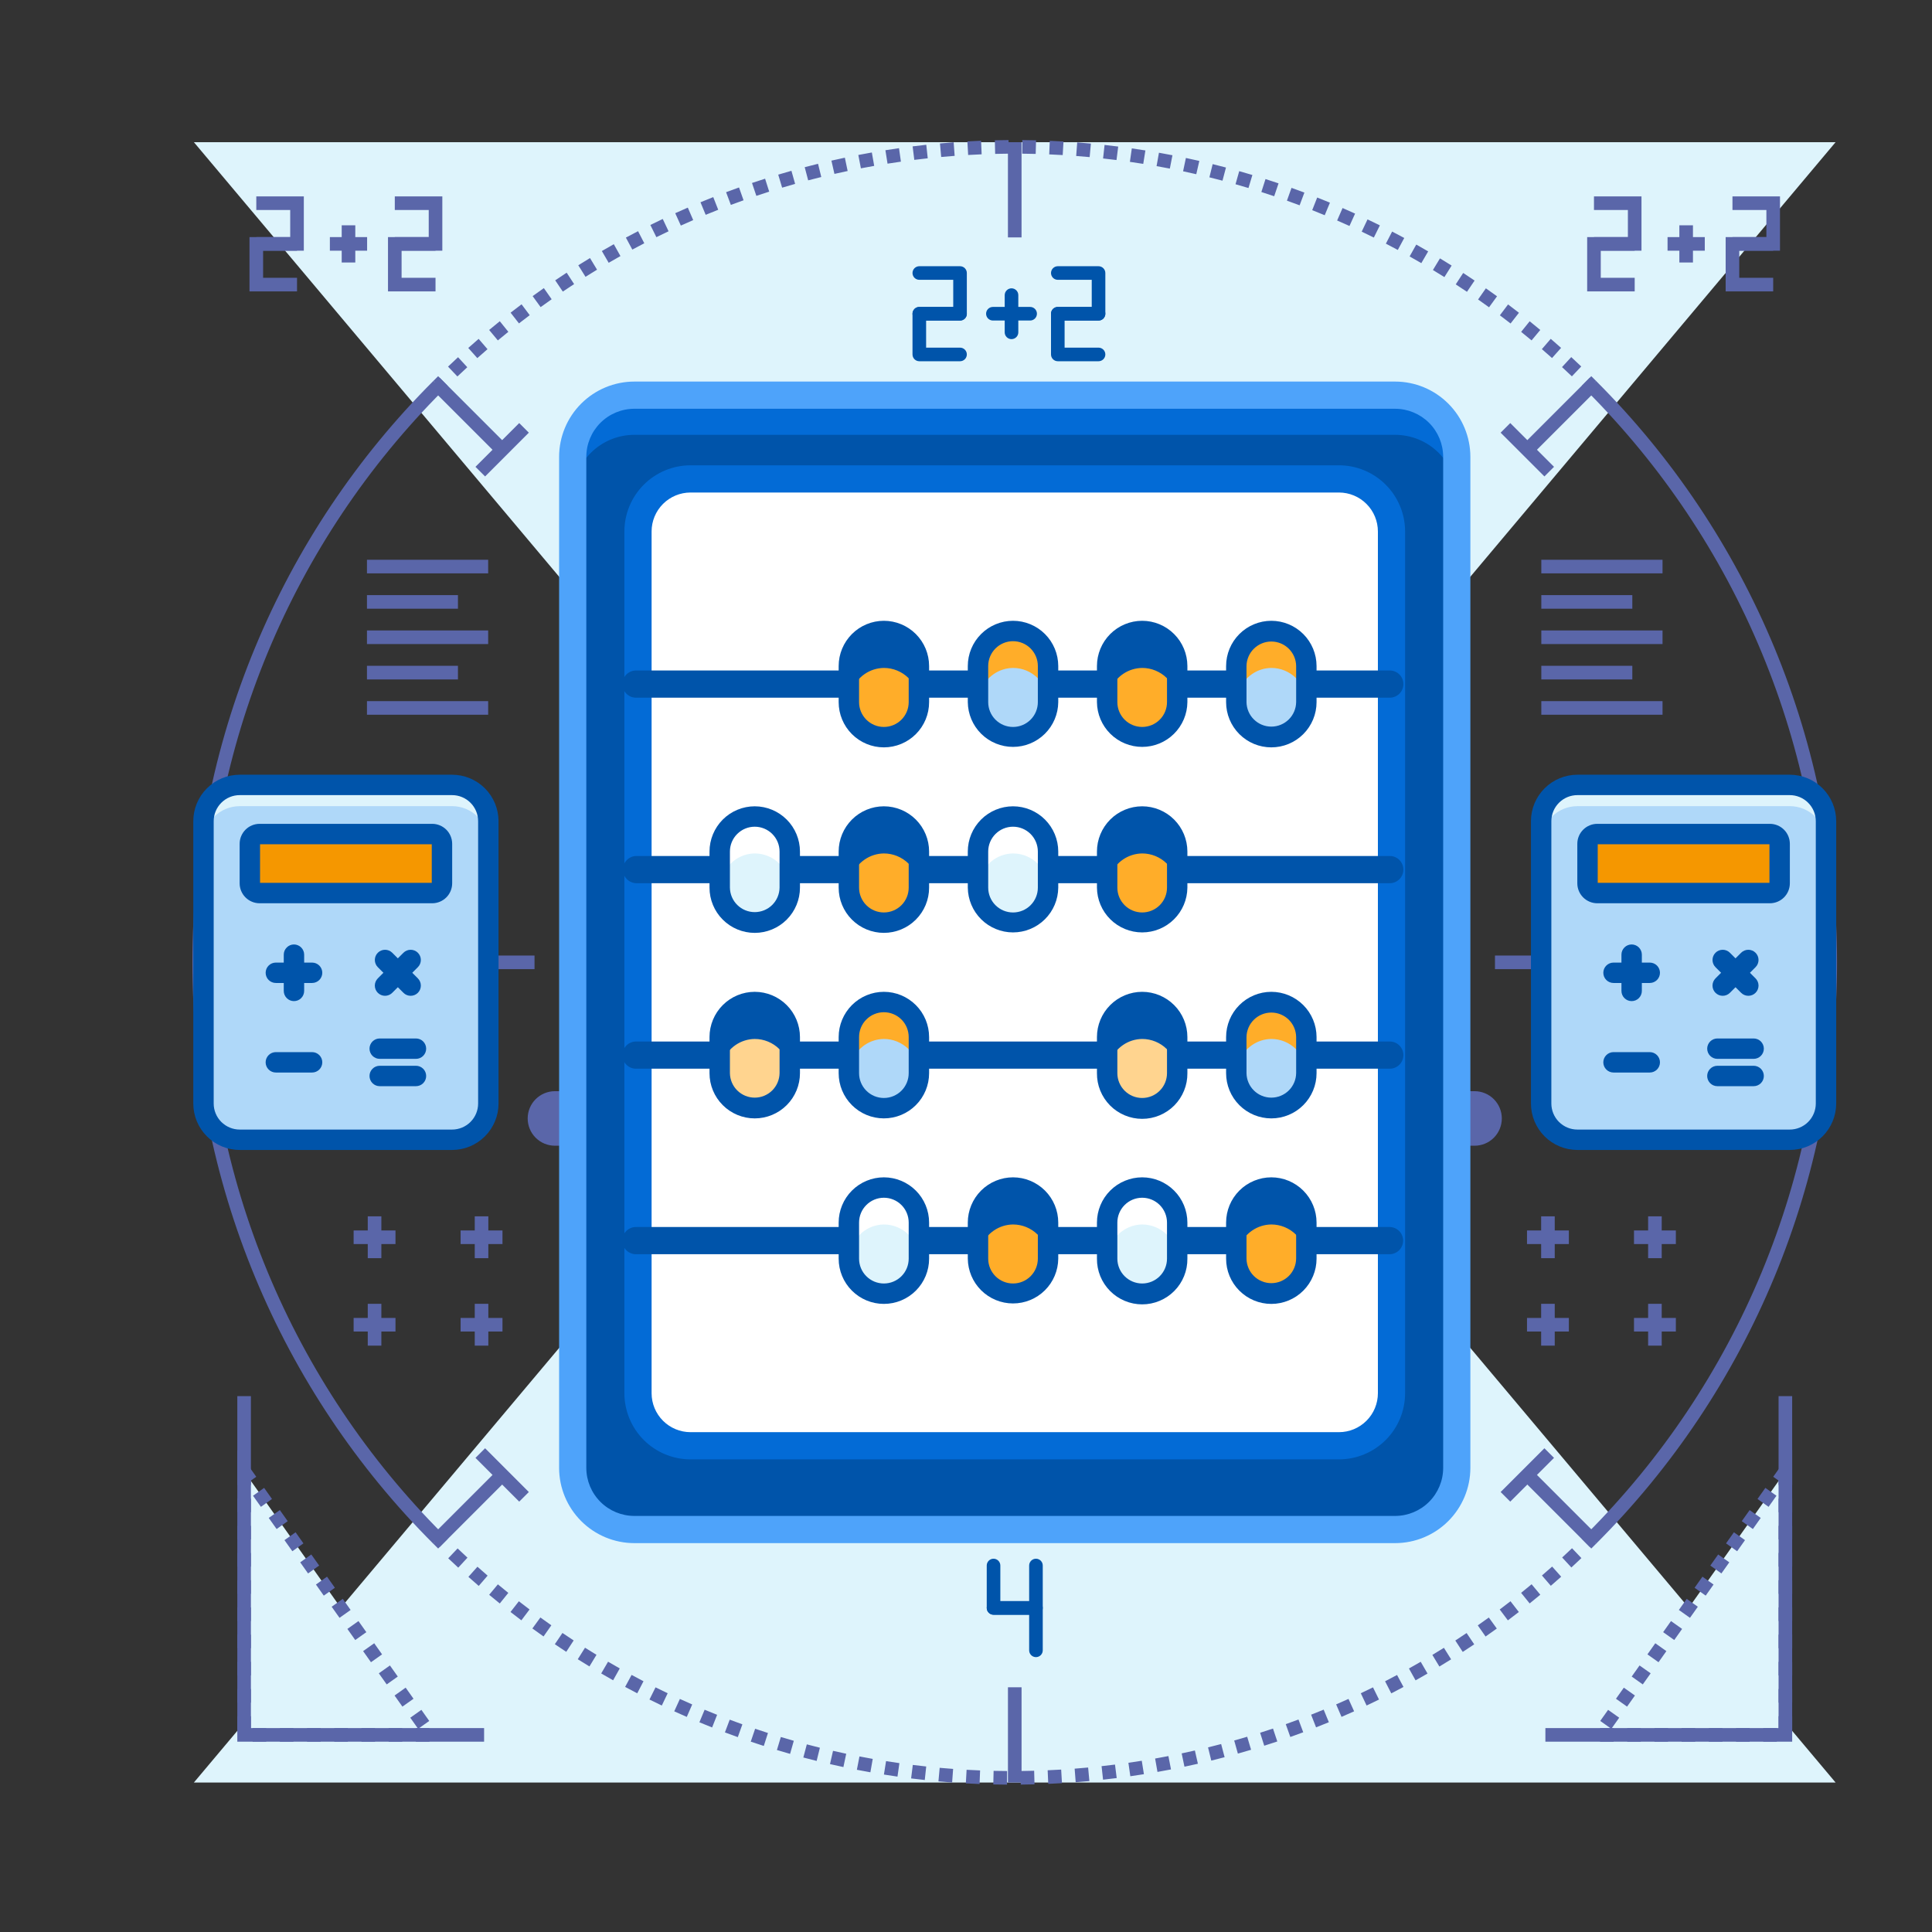 <svg width="132" height="132" viewBox="0 0 132 132" fill="none" xmlns="http://www.w3.org/2000/svg">
<rect x="0" y="0" width="132" height="132" fill="#333333" stroke="none"/>
<g clip-path="url(#clip0_4727_97127)">
<path d="M78.304 65.737H60.357L13.247 121.787H125.413L78.304 65.737Z" fill="#DEF4FC"/>
<path d="M58.446 74.553H37.916C37.421 74.553 36.947 74.75 36.598 75.099C36.249 75.448 36.053 75.922 36.053 76.416C36.053 76.911 36.249 77.385 36.598 77.734C36.947 78.083 37.421 78.279 37.916 78.279H58.447C58.941 78.279 59.415 78.083 59.764 77.734C60.113 77.385 60.31 76.911 60.31 76.416C60.31 75.922 60.113 75.448 59.764 75.099C59.415 74.75 58.94 74.553 58.446 74.553ZM100.746 74.553H80.215C79.721 74.553 79.247 74.75 78.897 75.099C78.548 75.448 78.352 75.922 78.352 76.416C78.352 76.911 78.548 77.385 78.897 77.734C79.247 78.083 79.721 78.279 80.215 78.279H100.746C101.24 78.279 101.714 78.083 102.063 77.734C102.412 77.385 102.609 76.911 102.609 76.416C102.609 75.922 102.412 75.448 102.063 75.099C101.714 74.75 101.24 74.553 100.746 74.553Z" fill="#5A66A9"/>
<path d="M13.247 9.714L60.357 65.763H78.304L125.413 9.714H13.247Z" fill="#DEF4FC"/>
<path d="M69.33 28.374C64.419 28.36 59.555 29.322 55.019 31.201C50.483 33.081 46.364 35.843 42.903 39.325L43.56 39.982C46.944 36.597 50.961 33.911 55.383 32.079C59.804 30.246 64.544 29.303 69.33 29.303C74.116 29.303 78.856 30.246 83.277 32.079C87.699 33.911 91.716 36.597 95.1 39.982L95.757 39.325C92.295 35.843 88.177 33.081 83.641 31.201C79.105 29.322 74.24 28.36 69.33 28.374H69.33ZM95.1 91.515C91.717 94.901 87.7 97.587 83.278 99.42C78.856 101.252 74.117 102.196 69.33 102.196C64.544 102.196 59.804 101.253 55.383 99.42C50.961 97.588 46.944 94.902 43.56 91.516L42.903 92.173C46.372 95.645 50.492 98.4 55.027 100.279C59.561 102.158 64.421 103.125 69.33 103.125C74.239 103.125 79.099 102.158 83.633 100.278C88.168 98.399 92.287 95.644 95.757 92.172L95.1 91.515Z" fill="#5A66A9"/>
<path d="M42.752 39.829L43.409 39.172L46.459 42.221L45.802 42.879L42.752 39.829Z" fill="#5A66A9"/>
<path d="M44.812 43.211L46.792 41.231L47.45 41.888L45.469 43.869L44.812 43.211ZM92.202 89.28L92.859 88.623L95.908 91.671L95.251 92.328L92.202 89.28Z" fill="#5A66A9"/>
<path d="M91.211 89.613L93.192 87.632L93.849 88.289L91.869 90.27L91.211 89.613ZM42.752 91.671L45.802 88.623L46.459 89.28L43.409 92.328L42.752 91.671Z" fill="#5A66A9"/>
<path d="M44.811 88.29L45.468 87.633L47.449 89.614L46.792 90.271L44.811 88.29ZM92.201 42.221L95.251 39.172L95.908 39.83L92.858 42.878L92.201 42.221Z" fill="#5A66A9"/>
<path d="M91.212 41.888L91.868 41.231L93.849 43.211L93.192 43.868L91.212 41.888ZM32.208 65.286H36.52V66.216H32.208V65.286ZM102.141 65.286H106.452V66.215H102.141V65.286ZM68.865 98.561H69.795V102.873H68.865V98.561Z" fill="#5A66A9"/>
<path d="M67.93 98.096H70.731V99.025H67.93V98.096ZM68.866 28.628H69.795V32.94H68.866V28.628Z" fill="#5A66A9"/>
<path d="M67.93 32.476H70.731V33.405H67.93V32.476ZM30.265 26.683L29.608 26.026C24.389 31.241 20.249 37.434 17.424 44.25C14.599 51.067 13.146 58.373 13.146 65.751C13.146 73.129 14.599 80.435 17.424 87.251C20.249 94.068 24.389 100.26 29.608 105.476L30.265 104.819C25.133 99.689 21.061 93.599 18.283 86.896C15.505 80.192 14.075 73.007 14.075 65.751C14.075 58.495 15.505 51.309 18.283 44.606C21.061 37.903 25.132 31.812 30.265 26.683ZM109.047 26.026L108.39 26.683C113.523 31.812 117.595 37.902 120.373 44.606C123.152 51.309 124.582 58.494 124.582 65.751C124.582 73.007 123.152 80.192 120.374 86.896C117.596 93.599 113.524 99.689 108.391 104.819L109.047 105.476C114.267 100.26 118.407 94.068 121.232 87.251C124.057 80.435 125.511 73.129 125.511 65.751C125.511 58.372 124.057 51.066 121.232 44.25C118.407 37.434 114.266 31.241 109.047 26.026Z" fill="#5A66A9"/>
<path d="M29.936 25.701C29.825 25.81 29.714 25.92 29.604 26.031L30.261 26.688C30.369 26.579 30.479 26.471 30.588 26.363L29.936 25.701ZM54.98 11.423L55.217 12.322C55.514 12.243 55.813 12.167 56.112 12.094L55.891 11.191C55.587 11.266 55.283 11.343 54.98 11.423ZM53.171 11.932L53.437 12.822C53.733 12.733 54.029 12.647 54.325 12.564L54.073 11.67C53.772 11.755 53.471 11.842 53.171 11.932H53.171ZM51.379 12.501L51.676 13.382C51.968 13.283 52.261 13.188 52.554 13.094L52.273 12.209C51.975 12.304 51.677 12.401 51.38 12.501H51.379ZM56.805 10.975L57.011 11.881C57.311 11.812 57.612 11.747 57.914 11.684L57.723 10.774C57.416 10.838 57.11 10.905 56.805 10.975ZM47.859 13.819L48.214 14.677C48.499 14.559 48.785 14.444 49.071 14.332L48.731 13.467C48.44 13.581 48.149 13.699 47.859 13.819ZM49.608 13.13L49.934 14C50.223 13.892 50.512 13.787 50.802 13.684L50.492 12.808C50.196 12.913 49.902 13.02 49.608 13.13ZM66.094 9.661L66.147 10.589C66.454 10.571 66.762 10.556 67.069 10.543L67.031 9.615C66.719 9.628 66.406 9.643 66.094 9.661ZM58.643 10.588L58.819 11.501C59.122 11.442 59.425 11.387 59.728 11.334L59.567 10.418C59.259 10.472 58.951 10.529 58.643 10.588ZM64.221 9.8L64.305 10.725C64.611 10.697 64.918 10.672 65.225 10.649L65.157 9.723C64.844 9.746 64.532 9.771 64.221 9.8ZM62.353 10.001L62.468 10.923C62.774 10.884 63.08 10.849 63.386 10.816L63.286 9.892C62.975 9.926 62.664 9.962 62.353 10.001ZM67.97 9.585L67.992 10.514C68.3 10.506 68.608 10.501 68.915 10.499L68.908 9.57C68.596 9.572 68.283 9.577 67.97 9.585ZM46.133 14.566L46.517 15.412C46.798 15.285 47.08 15.16 47.362 15.038L46.993 14.185C46.706 14.309 46.419 14.436 46.133 14.566ZM34.886 21.363L35.457 22.096C35.701 21.906 35.946 21.719 36.192 21.534L35.634 20.791C35.384 20.979 35.134 21.17 34.886 21.363ZM31.993 23.774L32.612 24.467C32.843 24.261 33.075 24.058 33.308 23.857L32.702 23.153C32.464 23.358 32.228 23.564 31.993 23.774ZM36.391 20.231L36.937 20.983C37.187 20.802 37.438 20.623 37.691 20.446L37.158 19.685C36.901 19.865 36.645 20.047 36.391 20.231ZM30.611 25.048L31.251 25.721C31.475 25.508 31.699 25.298 31.926 25.09L31.296 24.406C31.066 24.618 30.838 24.832 30.611 25.048ZM33.42 22.544L34.015 23.258C34.253 23.06 34.491 22.864 34.731 22.671L34.148 21.947C33.904 22.144 33.661 22.343 33.42 22.544ZM44.434 15.371L44.846 16.204C45.123 16.067 45.4 15.933 45.678 15.801L45.281 14.961C44.998 15.095 44.715 15.232 44.434 15.371ZM42.762 16.233L43.202 17.052C43.474 16.906 43.747 16.762 44.02 16.621L43.594 15.795C43.316 15.938 43.039 16.084 42.762 16.233ZM41.12 17.151L41.587 17.954C41.854 17.799 42.122 17.647 42.391 17.496L41.937 16.685C41.664 16.838 41.391 16.993 41.12 17.151ZM39.51 18.124L40.004 18.912C40.265 18.747 40.528 18.586 40.792 18.426L40.311 17.631C40.043 17.793 39.776 17.957 39.51 18.124ZM37.933 19.152L38.453 19.922C38.709 19.749 38.966 19.578 39.225 19.41L38.717 18.631C38.455 18.802 38.193 18.976 37.933 19.152ZM60.494 10.264L60.639 11.182C60.943 11.133 61.248 11.088 61.553 11.045L61.423 10.124C61.112 10.168 60.803 10.215 60.494 10.264ZM99.461 19.429C99.718 19.596 99.974 19.766 100.228 19.938L100.749 19.168C100.49 18.993 100.23 18.821 99.969 18.65L99.461 19.429ZM96.309 17.521C96.577 17.671 96.844 17.823 97.109 17.978L97.577 17.175C97.307 17.017 97.036 16.863 96.763 16.71L96.309 17.521ZM97.901 18.449C98.163 18.607 98.425 18.768 98.685 18.932L99.18 18.145C98.915 17.979 98.649 17.815 98.383 17.653L97.901 18.449ZM91.357 15.065C91.639 15.187 91.92 15.312 92.2 15.439L92.584 14.594C92.299 14.464 92.014 14.337 91.728 14.213L91.357 15.065ZM94.687 16.647C94.959 16.788 95.231 16.931 95.502 17.077L95.943 16.259C95.667 16.11 95.391 15.964 95.114 15.821L94.687 16.647ZM93.035 15.828C93.313 15.96 93.589 16.094 93.865 16.23L94.277 15.398C93.997 15.259 93.716 15.122 93.434 14.989L93.035 15.828ZM107.352 24.398L106.722 25.081C106.948 25.289 107.172 25.499 107.396 25.712L108.036 25.039C107.81 24.823 107.581 24.609 107.352 24.398ZM105.345 23.854C105.578 24.055 105.809 24.257 106.039 24.462L106.658 23.769C106.424 23.56 106.188 23.354 105.952 23.15L105.345 23.854ZM100.987 20.461C101.237 20.637 101.487 20.815 101.736 20.995L102.282 20.244C102.029 20.06 101.775 19.878 101.52 19.699L100.987 20.461ZM103.929 22.674C104.167 22.866 104.405 23.06 104.641 23.257L105.236 22.543C104.996 22.343 104.754 22.145 104.512 21.95L103.929 22.674ZM102.476 21.543C102.721 21.727 102.965 21.913 103.207 22.102L103.778 21.369C103.531 21.177 103.284 20.987 103.035 20.8L102.476 21.543ZM75.366 10.827C75.672 10.86 75.978 10.896 76.283 10.935L76.399 10.013C76.089 9.974 75.778 9.937 75.467 9.903L75.366 10.827ZM69.839 10.5C70.147 10.503 70.454 10.508 70.762 10.516L70.786 9.587C70.473 9.579 70.16 9.574 69.847 9.571L69.839 10.5ZM77.198 11.058C77.502 11.102 77.806 11.148 78.11 11.196L78.257 10.279C77.948 10.229 77.639 10.182 77.329 10.138L77.198 11.058ZM73.528 10.657C73.835 10.68 74.141 10.706 74.448 10.734L74.533 9.809C74.222 9.78 73.91 9.754 73.598 9.73L73.528 10.657ZM79.02 11.35C79.323 11.404 79.625 11.46 79.927 11.519L80.105 10.607C79.798 10.547 79.49 10.49 79.183 10.435L79.02 11.35ZM71.685 10.548C71.992 10.561 72.299 10.576 72.607 10.595L72.661 9.667C72.349 9.649 72.037 9.633 71.724 9.62L71.685 10.548ZM86.18 13.119C86.473 13.213 86.765 13.309 87.056 13.407L87.354 12.527C87.058 12.427 86.761 12.329 86.463 12.234L86.18 13.119ZM89.654 14.359C89.939 14.472 90.224 14.587 90.509 14.705L90.865 13.846C90.576 13.726 90.286 13.609 89.995 13.495L89.654 14.359ZM87.927 13.71C88.217 13.813 88.506 13.919 88.794 14.027L89.12 13.157C88.827 13.047 88.534 12.94 88.24 12.835L87.927 13.71ZM84.414 12.588C84.71 12.671 85.005 12.757 85.299 12.846L85.567 11.956C85.267 11.866 84.967 11.778 84.667 11.694L84.414 12.588ZM82.63 12.115C82.929 12.189 83.227 12.265 83.524 12.344L83.762 11.446C83.46 11.366 83.157 11.288 82.853 11.213L82.63 12.115ZM80.832 11.703C81.133 11.766 81.433 11.833 81.733 11.902L81.941 10.995C81.636 10.925 81.33 10.858 81.024 10.793L80.832 11.703ZM108.721 25.701L108.068 26.364C108.178 26.471 108.287 26.579 108.396 26.688L109.053 26.031C108.943 25.921 108.832 25.811 108.721 25.701ZM108.396 104.813C108.287 104.922 108.178 105.03 108.068 105.137L108.721 105.8C108.832 105.69 108.942 105.58 109.053 105.47L108.396 104.813ZM56.708 120.528C57.013 120.598 57.318 120.666 57.624 120.731L57.816 119.821C57.515 119.758 57.215 119.691 56.915 119.622L56.708 120.528ZM47.785 117.672C48.074 117.792 48.364 117.91 48.654 118.025L48.996 117.161C48.711 117.048 48.426 116.932 48.142 116.814L47.785 117.672ZM54.886 120.078C55.188 120.158 55.491 120.236 55.795 120.311L56.018 119.409C55.719 119.335 55.422 119.259 55.124 119.18L54.886 120.078ZM49.529 118.363C49.821 118.473 50.115 118.581 50.409 118.686L50.722 117.811C50.433 117.708 50.144 117.602 49.856 117.493L49.529 118.363ZM51.294 118.995C51.591 119.095 51.888 119.193 52.185 119.288L52.469 118.403C52.176 118.309 51.884 118.213 51.593 118.114L51.294 118.995ZM67.865 121.919C68.178 121.926 68.491 121.931 68.804 121.932L68.809 121.003C68.502 121.001 68.194 120.997 67.886 120.99L67.865 121.919ZM65.989 121.845C66.302 121.863 66.614 121.878 66.927 121.89L66.963 120.961C66.656 120.949 66.349 120.935 66.041 120.917L65.989 121.845ZM64.117 121.708C64.428 121.736 64.74 121.761 65.052 121.785L65.12 120.857C64.814 120.835 64.507 120.81 64.201 120.782L64.117 121.708ZM62.25 121.507C62.561 121.545 62.872 121.581 63.183 121.615L63.282 120.691C62.976 120.658 62.67 120.623 62.365 120.585L62.25 121.507ZM58.544 120.917C58.851 120.977 59.158 121.034 59.467 121.088L59.628 120.173C59.325 120.119 59.023 120.063 58.721 120.004L58.544 120.917ZM60.392 121.243C60.701 121.293 61.01 121.339 61.319 121.383L61.45 120.463C61.146 120.42 60.842 120.374 60.538 120.325L60.392 121.243ZM53.081 119.566C53.38 119.657 53.681 119.745 53.981 119.83L54.235 118.936C53.939 118.852 53.644 118.766 53.349 118.677L53.081 119.566ZM34.879 110.136C35.126 110.328 35.373 110.518 35.622 110.705L36.181 109.963C35.936 109.778 35.693 109.592 35.45 109.403L34.879 110.136ZM33.422 108.961C33.662 109.161 33.903 109.358 34.146 109.554L34.729 108.831C34.491 108.638 34.253 108.444 34.017 108.247L33.422 108.961ZM36.374 111.262C36.627 111.446 36.881 111.628 37.136 111.807L37.67 111.046C37.42 110.87 37.17 110.692 36.921 110.511L36.374 111.262ZM32.003 107.736C32.237 107.945 32.472 108.151 32.709 108.355L33.315 107.652C33.083 107.451 32.851 107.248 32.621 107.043L32.003 107.736ZM30.624 106.467C30.851 106.682 31.08 106.896 31.309 107.107L31.939 106.424C31.713 106.216 31.488 106.006 31.265 105.793L30.624 106.467ZM44.374 116.117C44.654 116.256 44.935 116.392 45.217 116.527L45.617 115.688C45.339 115.556 45.063 115.421 44.788 115.284L44.374 116.117ZM46.066 116.923C46.351 117.052 46.636 117.18 46.923 117.305L47.294 116.453C47.013 116.33 46.732 116.205 46.452 116.077L46.066 116.923ZM37.907 112.338C38.166 112.514 38.426 112.687 38.687 112.858L39.195 112.08C38.938 111.912 38.683 111.742 38.428 111.569L37.907 112.338ZM42.71 115.254C42.985 115.402 43.261 115.548 43.538 115.692L43.966 114.867C43.694 114.726 43.422 114.582 43.152 114.436L42.71 115.254ZM41.076 114.335C41.346 114.493 41.618 114.649 41.89 114.802L42.344 113.991C42.077 113.841 41.81 113.688 41.545 113.533L41.076 114.335ZM39.475 113.364C39.739 113.53 40.005 113.694 40.272 113.856L40.754 113.062C40.492 112.903 40.23 112.741 39.97 112.577L39.475 113.364ZM71.579 120.95L71.62 121.879C71.932 121.865 72.245 121.849 72.557 121.83L72.502 120.903C72.194 120.921 71.887 120.937 71.579 120.95H71.579ZM97.863 113.068L98.343 113.863C98.612 113.701 98.879 113.537 99.145 113.371L98.652 112.583C98.39 112.747 98.127 112.909 97.863 113.068ZM96.263 113.996L96.716 114.807C96.989 114.655 97.262 114.5 97.533 114.342L97.067 113.538C96.8 113.693 96.532 113.846 96.263 113.996ZM94.632 114.869L95.057 115.696C95.336 115.552 95.614 115.406 95.89 115.258L95.451 114.439C95.18 114.585 94.907 114.728 94.633 114.869L94.632 114.869ZM92.974 115.687L93.37 116.527C93.654 116.393 93.936 116.257 94.218 116.118L93.807 115.285C93.53 115.421 93.252 115.555 92.974 115.687ZM69.733 121.001L69.743 121.93C70.056 121.926 70.369 121.92 70.681 121.912L70.656 120.983C70.348 120.992 70.041 120.997 69.733 121.001ZM105.35 107.642L105.957 108.346C106.194 108.142 106.43 107.935 106.665 107.725L106.047 107.032C105.816 107.238 105.584 107.441 105.35 107.642V107.642ZM100.966 111.05L101.499 111.812C101.755 111.632 102.011 111.45 102.266 111.266L101.72 110.514C101.47 110.695 101.219 110.874 100.966 111.05ZM107.405 105.78C107.182 105.993 106.957 106.203 106.731 106.412L107.361 107.095C107.591 106.883 107.819 106.669 108.046 106.453L107.405 105.78ZM91.289 116.448L91.657 117.302C91.944 117.177 92.231 117.051 92.517 116.922L92.134 116.075C91.853 116.202 91.572 116.326 91.289 116.448ZM102.465 109.964L103.023 110.707C103.274 110.519 103.523 110.329 103.771 110.136L103.201 109.402C102.957 109.592 102.712 109.779 102.465 109.964ZM103.927 108.828L104.51 109.551C104.754 109.355 104.997 109.156 105.238 108.955L104.644 108.241C104.406 108.439 104.167 108.634 103.927 108.828ZM99.431 112.085L99.938 112.864C100.201 112.694 100.462 112.521 100.723 112.345L100.203 111.574C99.947 111.747 99.69 111.917 99.431 112.085ZM78.921 120.148L79.082 121.063C79.39 121.008 79.698 120.951 80.006 120.892L79.829 119.98C79.527 120.038 79.224 120.094 78.921 120.148H78.921ZM80.735 119.797L80.926 120.706C81.233 120.641 81.538 120.574 81.844 120.505L81.638 119.599C81.337 119.667 81.036 119.733 80.735 119.797ZM77.096 120.438L77.227 121.358C77.537 121.314 77.847 121.267 78.156 121.218L78.009 120.3C77.706 120.349 77.401 120.395 77.096 120.438ZM73.423 120.84L73.494 121.767C73.806 121.743 74.118 121.716 74.43 121.687L74.344 120.762C74.037 120.791 73.731 120.817 73.424 120.84L73.423 120.84ZM75.263 120.669L75.364 121.593C75.675 121.559 75.986 121.522 76.297 121.483L76.18 120.561C75.875 120.6 75.569 120.636 75.263 120.669ZM89.579 117.153L89.918 118.018C90.21 117.903 90.501 117.786 90.791 117.667L90.437 116.808C90.152 116.925 89.866 117.04 89.579 117.153ZM86.095 118.387L86.376 119.273C86.674 119.178 86.972 119.081 87.269 118.981L86.974 118.1C86.681 118.198 86.388 118.294 86.095 118.387ZM87.847 117.799L88.158 118.675C88.453 118.57 88.747 118.463 89.041 118.354L88.716 117.483C88.427 117.591 88.137 117.696 87.847 117.799ZM84.324 118.916L84.575 119.811C84.877 119.726 85.177 119.639 85.478 119.549L85.212 118.659C84.916 118.747 84.621 118.833 84.324 118.916V118.916ZM82.537 119.386L82.758 120.289C83.062 120.214 83.366 120.137 83.669 120.057L83.432 119.158C83.134 119.237 82.836 119.313 82.536 119.386L82.537 119.386ZM30.261 104.813L29.604 105.47C29.714 105.58 29.825 105.69 29.936 105.8L30.588 105.138C30.479 105.03 30.369 104.922 30.261 104.813Z" fill="#5A66A9"/>
<path d="M29.378 105.047L33.981 100.443L34.638 101.1L30.035 105.704L29.378 105.047Z" fill="#5A66A9"/>
<path d="M32.486 99.606L33.143 98.949L36.131 101.939L35.474 102.596L32.486 99.606ZM104.023 30.4L108.626 25.798L109.283 26.455L104.68 31.057L104.023 30.4Z" fill="#5A66A9"/>
<path d="M102.528 29.562L103.185 28.905L106.176 31.895L105.519 32.552L102.528 29.562ZM104.023 101.1L104.681 100.443L109.283 105.047L108.626 105.704L104.023 101.1Z" fill="#5A66A9"/>
<path d="M102.528 101.939L105.518 98.949L106.175 99.606L103.185 102.596L102.528 101.939ZM29.377 26.456L30.034 25.799L34.636 30.401L33.979 31.058L29.377 26.456Z" fill="#5A66A9"/>
<path d="M32.485 31.895L35.474 28.905L36.131 29.562L33.143 32.552L32.485 31.895ZM68.866 115.279H69.796V121.787H68.866V115.279ZM68.865 9.714H69.795V16.221H68.865V9.714ZM118.858 65.287H125.368V66.216H118.858V65.287Z" fill="#5A66A9"/>
<path d="M118.393 63.636H119.322V67.865H118.393V63.636ZM13.293 65.286H19.803V66.215H13.293V65.286Z" fill="#5A66A9"/>
<path d="M19.338 63.637H20.268V67.865H19.338V63.637Z" fill="#5A66A9"/>
<path d="M43.341 26.999H95.319C96.436 26.999 97.507 27.443 98.297 28.232C99.087 29.022 99.53 30.093 99.53 31.21V100.291C99.53 100.844 99.421 101.391 99.21 101.902C98.998 102.413 98.688 102.877 98.297 103.268C97.906 103.659 97.442 103.97 96.931 104.181C96.42 104.393 95.872 104.502 95.319 104.502H43.341C42.224 104.502 41.153 104.058 40.363 103.268C39.573 102.478 39.13 101.407 39.13 100.29V31.21C39.13 30.093 39.573 29.022 40.363 28.232C41.153 27.442 42.224 26.999 43.341 26.999Z" fill="#036BD6"/>
<path d="M43.341 29.709H95.319C95.872 29.709 96.42 29.818 96.931 30.03C97.442 30.242 97.906 30.552 98.297 30.943C98.688 31.334 98.998 31.799 99.21 32.309C99.421 32.821 99.53 33.368 99.53 33.921V100.291C99.53 101.408 99.087 102.479 98.297 103.268C97.507 104.058 96.436 104.502 95.319 104.502H43.341C42.224 104.502 41.153 104.058 40.363 103.268C39.573 102.478 39.13 101.407 39.13 100.29V33.921C39.13 32.804 39.573 31.733 40.363 30.943C41.153 30.153 42.224 29.709 43.341 29.709Z" fill="#0054AA"/>
<path d="M95.319 26.07H43.341C41.978 26.071 40.672 26.613 39.708 27.577C38.744 28.54 38.202 29.847 38.2 31.21V100.291C38.202 101.653 38.744 102.96 39.708 103.924C40.672 104.888 41.978 105.43 43.341 105.431H95.319C96.682 105.43 97.989 104.888 98.952 103.924C99.916 102.96 100.458 101.654 100.46 100.291V31.21C100.458 29.847 99.916 28.54 98.952 27.577C97.988 26.613 96.682 26.071 95.319 26.07L95.319 26.07ZM98.602 100.291C98.601 101.161 98.254 101.995 97.639 102.61C97.024 103.226 96.189 103.572 95.319 103.573H43.341C42.471 103.572 41.637 103.226 41.021 102.61C40.406 101.995 40.06 101.161 40.059 100.291V31.21C40.06 30.34 40.406 29.505 41.021 28.89C41.637 28.275 42.471 27.929 43.341 27.928H95.319C96.189 27.929 97.023 28.275 97.639 28.89C98.254 29.505 98.6 30.34 98.601 31.21L98.602 100.291Z" fill="#4EA3FA"/>
<path d="M47.179 32.721H91.482C92.433 32.721 93.346 33.099 94.02 33.772C94.693 34.445 95.071 35.358 95.071 36.31V95.19C95.071 96.142 94.693 97.055 94.02 97.728C93.346 98.401 92.433 98.78 91.482 98.78H47.179C46.227 98.78 45.314 98.401 44.641 97.728C43.968 97.055 43.589 96.142 43.589 95.19V36.31C43.589 35.839 43.682 35.372 43.863 34.937C44.043 34.501 44.307 34.105 44.641 33.772C44.974 33.439 45.37 33.174 45.805 32.994C46.24 32.814 46.707 32.721 47.179 32.721Z" fill="white"/>
<path d="M91.482 31.791H47.179C45.981 31.792 44.832 32.269 43.985 33.116C43.138 33.963 42.662 35.112 42.66 36.31V95.191C42.662 96.389 43.138 97.537 43.985 98.385C44.833 99.232 45.981 99.708 47.179 99.709H91.482C92.68 99.708 93.829 99.231 94.676 98.385C95.523 97.537 95.999 96.389 96.001 95.191V36.31C95.999 35.112 95.523 33.963 94.676 33.116C93.829 32.269 92.68 31.792 91.482 31.791H91.482ZM94.142 95.191C94.141 95.896 93.861 96.572 93.362 97.07C92.863 97.569 92.187 97.85 91.482 97.85H47.179C46.474 97.85 45.797 97.569 45.299 97.071C44.8 96.572 44.52 95.896 44.519 95.191V36.31C44.519 35.604 44.8 34.928 45.299 34.429C45.797 33.931 46.474 33.65 47.179 33.65H91.482C92.187 33.65 92.863 33.931 93.362 34.43C93.861 34.928 94.141 35.605 94.142 36.31V95.191Z" fill="#036BD6"/>
<path d="M94.954 45.809H43.472C43.349 45.807 43.226 45.829 43.111 45.875C42.996 45.92 42.892 45.989 42.804 46.075C42.716 46.161 42.646 46.265 42.598 46.379C42.55 46.492 42.526 46.615 42.526 46.738C42.526 46.862 42.55 46.984 42.598 47.098C42.646 47.212 42.716 47.315 42.804 47.402C42.892 47.488 42.996 47.556 43.111 47.602C43.226 47.648 43.349 47.67 43.472 47.668H94.954C95.076 47.668 95.197 47.644 95.31 47.597C95.422 47.55 95.525 47.482 95.611 47.395C95.698 47.309 95.766 47.207 95.813 47.094C95.859 46.981 95.883 46.86 95.883 46.738C95.883 46.616 95.859 46.495 95.813 46.383C95.766 46.27 95.698 46.167 95.611 46.081C95.525 45.995 95.422 45.926 95.31 45.88C95.197 45.833 95.076 45.809 94.954 45.809ZM94.954 58.484H43.472C43.229 58.488 42.997 58.588 42.826 58.762C42.656 58.936 42.56 59.17 42.56 59.413C42.56 59.657 42.656 59.89 42.826 60.064C42.997 60.238 43.229 60.338 43.472 60.342H94.954C95.201 60.342 95.437 60.245 95.611 60.07C95.785 59.896 95.883 59.66 95.883 59.413C95.883 59.166 95.785 58.93 95.611 58.756C95.437 58.581 95.201 58.484 94.954 58.484V58.484ZM94.954 71.159H43.472C43.349 71.156 43.226 71.179 43.111 71.225C42.996 71.27 42.892 71.338 42.804 71.425C42.716 71.511 42.646 71.615 42.598 71.728C42.55 71.842 42.526 71.965 42.526 72.088C42.526 72.212 42.55 72.334 42.598 72.448C42.646 72.562 42.716 72.665 42.804 72.751C42.892 72.838 42.996 72.906 43.111 72.952C43.226 72.997 43.349 73.02 43.472 73.017H94.954C95.201 73.017 95.437 72.919 95.611 72.745C95.785 72.571 95.883 72.334 95.883 72.088C95.883 71.841 95.785 71.605 95.611 71.431C95.437 71.256 95.201 71.159 94.954 71.159ZM94.954 83.834H43.472C43.348 83.83 43.225 83.852 43.109 83.897C42.993 83.942 42.888 84.01 42.799 84.097C42.71 84.183 42.64 84.287 42.591 84.401C42.543 84.516 42.518 84.639 42.518 84.763C42.518 84.887 42.543 85.01 42.591 85.124C42.64 85.238 42.71 85.342 42.799 85.428C42.888 85.515 42.993 85.583 43.109 85.628C43.225 85.674 43.348 85.695 43.472 85.692H94.954C95.197 85.687 95.429 85.587 95.6 85.414C95.77 85.24 95.866 85.006 95.866 84.763C95.866 84.519 95.77 84.285 95.6 84.112C95.429 83.938 95.197 83.838 94.954 83.833V83.834Z" fill="#0054AA"/>
<path d="M60.39 43.112C59.755 43.112 59.146 43.364 58.698 43.812C58.249 44.261 57.997 44.87 57.997 45.504V47.972C57.997 48.606 58.249 49.215 58.698 49.664C59.146 50.112 59.755 50.365 60.39 50.365C61.024 50.365 61.633 50.112 62.081 49.664C62.53 49.215 62.782 48.606 62.782 47.972V45.504C62.782 45.19 62.72 44.879 62.6 44.589C62.48 44.298 62.304 44.035 62.081 43.812C61.859 43.59 61.596 43.414 61.305 43.294C61.015 43.173 60.704 43.112 60.39 43.112Z" fill="#0054AA"/>
<path d="M60.389 45.635C59.923 45.641 59.468 45.784 59.083 46.047C58.698 46.31 58.399 46.681 58.224 47.114C58.049 47.546 58.006 48.021 58.1 48.478C58.194 48.935 58.422 49.353 58.753 49.682C59.085 50.01 59.507 50.232 59.964 50.321C60.422 50.41 60.897 50.362 61.327 50.182C61.758 50.003 62.125 49.7 62.384 49.311C62.643 48.923 62.781 48.467 62.781 48C62.774 47.37 62.519 46.769 62.071 46.326C61.623 45.884 61.019 45.635 60.389 45.635Z" fill="#FFAD29"/>
<path d="M60.389 42.414C59.57 42.415 58.785 42.741 58.206 43.32C57.627 43.9 57.301 44.685 57.3 45.504V47.972C57.3 48.791 57.625 49.577 58.205 50.157C58.784 50.736 59.57 51.062 60.389 51.062C61.209 51.062 61.995 50.736 62.574 50.157C63.154 49.577 63.479 48.791 63.479 47.972V45.504C63.478 44.685 63.153 43.9 62.573 43.32C61.994 42.741 61.209 42.415 60.389 42.414ZM62.085 47.972C62.085 48.194 62.041 48.415 61.956 48.621C61.871 48.826 61.746 49.013 61.589 49.171C61.431 49.328 61.244 49.453 61.038 49.538C60.833 49.624 60.612 49.667 60.389 49.667C60.167 49.667 59.946 49.624 59.741 49.538C59.535 49.453 59.348 49.328 59.191 49.171C59.033 49.013 58.908 48.826 58.823 48.621C58.738 48.415 58.694 48.194 58.694 47.972V45.504C58.694 45.282 58.738 45.061 58.823 44.855C58.908 44.65 59.033 44.463 59.191 44.305C59.348 44.148 59.535 44.023 59.741 43.938C59.946 43.852 60.167 43.808 60.389 43.808C60.612 43.808 60.833 43.852 61.038 43.938C61.244 44.023 61.431 44.148 61.589 44.305C61.746 44.463 61.871 44.65 61.956 44.855C62.041 45.061 62.085 45.282 62.085 45.504V47.972Z" fill="#0054AA"/>
<path d="M69.213 43.112C68.578 43.112 67.97 43.364 67.521 43.812C67.072 44.261 66.82 44.87 66.82 45.504V47.972C66.828 48.602 67.083 49.203 67.531 49.646C67.979 50.089 68.583 50.337 69.213 50.337C69.843 50.337 70.448 50.089 70.895 49.646C71.344 49.203 71.599 48.602 71.606 47.972V45.504C71.606 45.19 71.544 44.879 71.424 44.589C71.304 44.298 71.127 44.035 70.905 43.812C70.683 43.59 70.419 43.414 70.129 43.294C69.838 43.173 69.527 43.111 69.213 43.112Z" fill="#FFAD29"/>
<path d="M69.213 45.635C68.746 45.641 68.291 45.784 67.906 46.047C67.521 46.31 67.222 46.681 67.047 47.114C66.872 47.546 66.829 48.021 66.924 48.478C67.018 48.935 67.245 49.354 67.577 49.682C67.909 50.01 68.33 50.232 68.788 50.321C69.246 50.41 69.72 50.362 70.151 50.182C70.581 50.003 70.949 49.7 71.208 49.311C71.466 48.923 71.604 48.467 71.604 48C71.597 47.37 71.342 46.769 70.894 46.326C70.447 45.884 69.842 45.635 69.213 45.635Z" fill="#AFD8F9"/>
<path d="M69.213 42.414C68.394 42.415 67.608 42.741 67.029 43.321C66.45 43.9 66.124 44.685 66.123 45.504V47.972C66.132 48.786 66.461 49.564 67.039 50.136C67.618 50.709 68.399 51.03 69.213 51.03C70.027 51.03 70.808 50.709 71.387 50.136C71.966 49.564 72.295 48.786 72.303 47.972V45.504C72.302 44.685 71.976 43.9 71.397 43.32C70.818 42.741 70.032 42.415 69.213 42.414ZM70.909 47.972C70.909 48.422 70.73 48.853 70.412 49.171C70.094 49.489 69.663 49.668 69.213 49.668C68.763 49.668 68.332 49.489 68.014 49.171C67.696 48.853 67.517 48.422 67.517 47.972V45.504C67.517 45.054 67.696 44.623 68.014 44.305C68.332 43.987 68.763 43.808 69.213 43.808C69.663 43.808 70.094 43.987 70.412 44.305C70.73 44.623 70.909 45.054 70.909 45.504V47.972Z" fill="#0054AA"/>
<path d="M78.037 43.112C77.402 43.112 76.793 43.364 76.345 43.812C75.896 44.261 75.644 44.87 75.644 45.504V47.972C75.644 48.606 75.896 49.215 76.345 49.664C76.793 50.112 77.402 50.365 78.037 50.365C78.671 50.365 79.28 50.112 79.728 49.664C80.177 49.215 80.429 48.606 80.429 47.972V45.504C80.429 44.87 80.177 44.261 79.728 43.812C79.28 43.364 78.671 43.112 78.037 43.112Z" fill="#0054AA"/>
<path d="M78.037 45.635C77.57 45.641 77.115 45.784 76.73 46.047C76.345 46.31 76.046 46.681 75.871 47.114C75.696 47.546 75.653 48.021 75.748 48.478C75.842 48.935 76.069 49.354 76.401 49.682C76.733 50.01 77.154 50.232 77.612 50.321C78.07 50.41 78.544 50.362 78.975 50.182C79.405 50.003 79.773 49.7 80.032 49.311C80.29 48.923 80.428 48.467 80.428 48C80.421 47.37 80.166 46.769 79.718 46.326C79.271 45.884 78.666 45.635 78.037 45.635Z" fill="#FFAD29"/>
<path d="M78.037 42.414C77.218 42.415 76.432 42.741 75.853 43.32C75.274 43.9 74.948 44.685 74.947 45.504V47.972C74.955 48.786 75.284 49.563 75.863 50.136C76.442 50.709 77.223 51.03 78.037 51.03C78.851 51.03 79.632 50.709 80.21 50.136C80.789 49.563 81.118 48.786 81.126 47.972V45.504C81.125 44.685 80.799 43.9 80.22 43.321C79.641 42.741 78.856 42.415 78.037 42.414ZM79.733 47.972C79.733 48.422 79.554 48.853 79.236 49.171C78.918 49.489 78.487 49.667 78.037 49.667C77.587 49.667 77.156 49.489 76.838 49.171C76.52 48.853 76.341 48.422 76.341 47.972V45.504C76.341 45.054 76.52 44.623 76.838 44.305C77.156 43.987 77.587 43.808 78.037 43.808C78.487 43.808 78.918 43.987 79.236 44.305C79.554 44.623 79.733 45.054 79.733 45.504V47.972Z" fill="#0054AA"/>
<path d="M86.861 43.112C86.226 43.112 85.617 43.364 85.169 43.812C84.72 44.261 84.468 44.87 84.468 45.504V47.972C84.475 48.602 84.73 49.203 85.178 49.646C85.626 50.089 86.231 50.337 86.861 50.337C87.491 50.337 88.095 50.089 88.543 49.646C88.991 49.203 89.246 48.602 89.254 47.972V45.504C89.254 45.19 89.192 44.879 89.071 44.589C88.951 44.298 88.775 44.035 88.553 43.812C88.33 43.59 88.067 43.414 87.776 43.294C87.486 43.173 87.175 43.111 86.861 43.112Z" fill="#FFAD29"/>
<path d="M86.86 45.635C86.394 45.641 85.939 45.784 85.554 46.047C85.168 46.31 84.869 46.681 84.695 47.114C84.52 47.546 84.477 48.021 84.571 48.478C84.665 48.935 84.893 49.354 85.224 49.682C85.556 50.01 85.978 50.232 86.436 50.321C86.894 50.41 87.368 50.362 87.798 50.182C88.229 50.003 88.596 49.7 88.855 49.311C89.114 48.923 89.252 48.467 89.252 48C89.245 47.37 88.99 46.769 88.542 46.326C88.094 45.884 87.49 45.635 86.86 45.635Z" fill="#AFD8F9"/>
<path d="M86.861 42.414C86.041 42.415 85.256 42.741 84.677 43.32C84.097 43.9 83.772 44.685 83.771 45.504V47.972C83.771 48.791 84.096 49.577 84.676 50.157C85.255 50.736 86.041 51.062 86.861 51.062C87.68 51.062 88.466 50.736 89.046 50.157C89.625 49.577 89.951 48.791 89.951 47.972V45.504C89.95 44.685 89.624 43.9 89.045 43.32C88.465 42.741 87.68 42.415 86.861 42.414ZM88.557 47.972C88.55 48.417 88.369 48.843 88.052 49.156C87.734 49.469 87.306 49.645 86.861 49.645C86.415 49.645 85.987 49.469 85.67 49.156C85.352 48.843 85.171 48.417 85.165 47.972V45.504C85.171 45.058 85.352 44.633 85.67 44.32C85.987 44.007 86.415 43.831 86.861 43.831C87.306 43.831 87.734 44.007 88.052 44.32C88.369 44.633 88.55 45.058 88.557 45.504V47.972Z" fill="#0054AA"/>
<path d="M51.566 55.786C51.251 55.786 50.94 55.848 50.65 55.968C50.36 56.089 50.096 56.265 49.874 56.487C49.651 56.709 49.475 56.973 49.355 57.264C49.235 57.554 49.173 57.865 49.173 58.179V60.647C49.18 61.276 49.435 61.878 49.883 62.321C50.331 62.764 50.936 63.012 51.566 63.012C52.196 63.012 52.8 62.764 53.248 62.321C53.696 61.878 53.951 61.276 53.959 60.647V58.179C53.959 57.865 53.897 57.554 53.776 57.263C53.656 56.973 53.48 56.709 53.258 56.487C53.035 56.265 52.772 56.089 52.481 55.968C52.191 55.848 51.88 55.786 51.566 55.786Z" fill="white"/>
<path d="M51.566 58.31C51.099 58.316 50.645 58.459 50.259 58.722C49.874 58.985 49.575 59.356 49.4 59.789C49.225 60.221 49.182 60.696 49.277 61.153C49.371 61.61 49.598 62.029 49.93 62.357C50.262 62.685 50.683 62.907 51.141 62.996C51.599 63.085 52.073 63.037 52.504 62.857C52.934 62.677 53.302 62.374 53.561 61.986C53.819 61.597 53.957 61.141 53.957 60.675C53.95 60.045 53.695 59.444 53.247 59.001C52.8 58.558 52.195 58.31 51.566 58.31Z" fill="#DEF4FC"/>
<path d="M51.566 55.089C50.746 55.09 49.961 55.416 49.382 55.995C48.803 56.575 48.477 57.36 48.476 58.179V60.647C48.476 61.466 48.801 62.252 49.381 62.832C49.96 63.411 50.746 63.737 51.566 63.737C52.385 63.737 53.171 63.411 53.751 62.832C54.33 62.252 54.656 61.466 54.656 60.647V58.179C54.655 57.36 54.329 56.574 53.75 55.995C53.17 55.416 52.385 55.09 51.566 55.089ZM53.262 60.647C53.255 61.092 53.074 61.518 52.757 61.831C52.439 62.144 52.011 62.319 51.566 62.319C51.12 62.319 50.692 62.144 50.375 61.831C50.057 61.518 49.876 61.092 49.87 60.647V58.179C49.87 57.729 50.048 57.298 50.367 56.98C50.685 56.662 51.116 56.483 51.566 56.483C52.016 56.483 52.447 56.662 52.765 56.98C53.083 57.298 53.262 57.729 53.262 58.179L53.262 60.647Z" fill="#0054AA"/>
<path d="M60.39 55.786C60.075 55.786 59.764 55.848 59.474 55.968C59.184 56.089 58.92 56.265 58.698 56.487C58.475 56.709 58.299 56.973 58.179 57.264C58.059 57.554 57.997 57.865 57.997 58.179V60.647C57.997 61.281 58.249 61.89 58.698 62.339C59.146 62.787 59.755 63.039 60.39 63.039C61.024 63.039 61.633 62.787 62.081 62.339C62.53 61.89 62.782 61.281 62.782 60.647V58.179C62.782 57.865 62.72 57.554 62.6 57.264C62.48 56.973 62.304 56.709 62.081 56.487C61.859 56.265 61.596 56.089 61.305 55.968C61.015 55.848 60.704 55.786 60.39 55.786Z" fill="#0054AA"/>
<path d="M60.389 58.31C59.923 58.315 59.468 58.459 59.083 58.722C58.697 58.985 58.399 59.356 58.224 59.788C58.049 60.221 58.006 60.696 58.1 61.153C58.194 61.61 58.422 62.028 58.753 62.356C59.085 62.684 59.507 62.907 59.965 62.996C60.423 63.085 60.897 63.037 61.327 62.857C61.758 62.677 62.126 62.374 62.384 61.986C62.643 61.597 62.781 61.141 62.781 60.675C62.774 60.045 62.519 59.444 62.071 59.001C61.623 58.558 61.019 58.31 60.389 58.31Z" fill="#FFAD29"/>
<path d="M60.389 55.089C59.57 55.09 58.785 55.416 58.206 55.995C57.627 56.575 57.301 57.36 57.3 58.179V60.647C57.3 61.466 57.625 62.252 58.205 62.831C58.784 63.411 59.57 63.736 60.389 63.736C61.209 63.736 61.995 63.411 62.574 62.831C63.154 62.252 63.479 61.466 63.479 60.647V58.179C63.478 57.36 63.153 56.575 62.573 55.995C61.994 55.416 61.209 55.09 60.389 55.089ZM62.085 60.647C62.085 60.869 62.041 61.09 61.956 61.296C61.871 61.501 61.746 61.688 61.589 61.846C61.431 62.003 61.244 62.128 61.038 62.213C60.833 62.298 60.612 62.342 60.389 62.342C60.167 62.342 59.946 62.298 59.741 62.213C59.535 62.128 59.348 62.003 59.191 61.846C59.033 61.688 58.908 61.501 58.823 61.296C58.738 61.09 58.694 60.869 58.694 60.647V58.179C58.694 57.956 58.738 57.736 58.823 57.53C58.908 57.324 59.033 57.138 59.191 56.98C59.348 56.822 59.535 56.698 59.741 56.612C59.946 56.527 60.167 56.483 60.389 56.483C60.612 56.483 60.833 56.527 61.038 56.612C61.244 56.698 61.431 56.822 61.589 56.98C61.746 57.138 61.871 57.324 61.956 57.53C62.041 57.736 62.085 57.956 62.085 58.179V60.647Z" fill="#0054AA"/>
<path d="M69.213 55.786C68.578 55.786 67.97 56.039 67.521 56.487C67.072 56.936 66.82 57.545 66.82 58.179V60.647C66.828 61.276 67.083 61.878 67.531 62.321C67.979 62.764 68.583 63.012 69.213 63.012C69.843 63.012 70.448 62.764 70.895 62.321C71.344 61.878 71.599 61.276 71.606 60.647V58.179C71.606 57.865 71.544 57.554 71.424 57.263C71.304 56.973 71.127 56.709 70.905 56.487C70.683 56.265 70.419 56.089 70.129 55.968C69.838 55.848 69.527 55.786 69.213 55.786Z" fill="white"/>
<path d="M69.213 58.31C68.746 58.316 68.291 58.459 67.906 58.722C67.521 58.985 67.222 59.356 67.047 59.789C66.872 60.221 66.829 60.696 66.924 61.153C67.018 61.61 67.245 62.029 67.577 62.357C67.909 62.685 68.33 62.907 68.788 62.996C69.246 63.085 69.72 63.037 70.151 62.857C70.581 62.677 70.949 62.374 71.208 61.986C71.466 61.597 71.604 61.141 71.604 60.675C71.597 60.045 71.342 59.444 70.894 59.001C70.447 58.558 69.842 58.31 69.213 58.31Z" fill="#DEF4FC"/>
<path d="M69.213 55.089C68.394 55.09 67.608 55.416 67.029 55.995C66.45 56.575 66.124 57.36 66.123 58.179V60.647C66.132 61.461 66.461 62.239 67.039 62.811C67.618 63.384 68.399 63.705 69.213 63.705C70.027 63.705 70.808 63.384 71.387 62.811C71.966 62.239 72.295 61.461 72.303 60.647V58.179C72.302 57.36 71.976 56.575 71.397 55.995C70.818 55.416 70.032 55.09 69.213 55.089ZM70.909 60.647C70.909 61.096 70.73 61.528 70.412 61.846C70.094 62.164 69.663 62.343 69.213 62.343C68.763 62.343 68.332 62.164 68.014 61.846C67.696 61.528 67.517 61.096 67.517 60.647V58.179C67.517 57.729 67.696 57.298 68.014 56.98C68.332 56.662 68.763 56.483 69.213 56.483C69.663 56.483 70.094 56.662 70.412 56.98C70.73 57.298 70.909 57.729 70.909 58.179V60.647Z" fill="#0054AA"/>
<path d="M78.037 55.786C77.722 55.786 77.411 55.848 77.121 55.968C76.831 56.089 76.567 56.265 76.345 56.487C76.122 56.709 75.946 56.973 75.826 57.264C75.706 57.554 75.644 57.865 75.644 58.179V60.647C75.644 61.281 75.896 61.89 76.345 62.339C76.793 62.787 77.402 63.039 78.037 63.039C78.671 63.039 79.28 62.787 79.728 62.339C80.177 61.89 80.429 61.281 80.429 60.647V58.179C80.429 57.865 80.367 57.554 80.247 57.264C80.127 56.973 79.951 56.709 79.728 56.487C79.506 56.265 79.243 56.089 78.952 55.968C78.662 55.848 78.351 55.786 78.037 55.786Z" fill="#0054AA"/>
<path d="M78.037 58.31C77.57 58.316 77.115 58.459 76.73 58.722C76.345 58.985 76.046 59.356 75.871 59.789C75.696 60.221 75.653 60.696 75.748 61.153C75.842 61.61 76.069 62.029 76.401 62.357C76.733 62.685 77.154 62.907 77.612 62.996C78.07 63.085 78.544 63.037 78.975 62.857C79.405 62.677 79.773 62.374 80.032 61.986C80.29 61.597 80.428 61.141 80.428 60.675C80.421 60.045 80.166 59.444 79.718 59.001C79.27 58.558 78.666 58.31 78.037 58.31Z" fill="#FFAD29"/>
<path d="M78.037 55.089C77.218 55.09 76.432 55.416 75.853 55.995C75.274 56.575 74.948 57.36 74.947 58.179V60.647C74.955 61.461 75.284 62.238 75.863 62.811C76.442 63.384 77.223 63.705 78.037 63.705C78.851 63.705 79.632 63.384 80.21 62.811C80.789 62.238 81.118 61.461 81.126 60.647V58.179C81.125 57.36 80.8 56.575 80.22 55.995C79.641 55.416 78.856 55.09 78.037 55.089ZM79.733 60.647C79.733 61.096 79.554 61.528 79.236 61.846C78.918 62.164 78.487 62.342 78.037 62.342C77.587 62.342 77.156 62.164 76.838 61.846C76.52 61.528 76.341 61.096 76.341 60.647V58.179C76.341 57.729 76.52 57.298 76.838 56.98C77.156 56.662 77.587 56.483 78.037 56.483C78.487 56.483 78.918 56.662 79.236 56.98C79.554 57.298 79.733 57.729 79.733 58.179V60.647Z" fill="#0054AA"/>
<path d="M51.566 68.461C50.931 68.461 50.322 68.713 49.874 69.162C49.425 69.611 49.173 70.219 49.173 70.854V73.322C49.18 73.951 49.435 74.553 49.883 74.996C50.331 75.439 50.936 75.687 51.566 75.687C52.196 75.687 52.8 75.439 53.248 74.996C53.696 74.553 53.951 73.951 53.959 73.322V70.854C53.959 70.54 53.897 70.228 53.776 69.938C53.656 69.648 53.48 69.384 53.258 69.162C53.035 68.94 52.772 68.763 52.481 68.643C52.191 68.523 51.88 68.461 51.566 68.461Z" fill="#0054AA"/>
<path d="M51.566 70.985C51.099 70.99 50.645 71.133 50.259 71.397C49.874 71.66 49.575 72.031 49.4 72.463C49.225 72.896 49.182 73.371 49.277 73.828C49.371 74.284 49.598 74.703 49.93 75.031C50.262 75.359 50.683 75.582 51.141 75.671C51.599 75.76 52.073 75.712 52.504 75.532C52.934 75.352 53.302 75.049 53.561 74.66C53.819 74.272 53.957 73.816 53.957 73.35C53.95 72.72 53.695 72.118 53.247 71.676C52.8 71.233 52.195 70.985 51.566 70.985Z" fill="#FFD48F"/>
<path d="M51.566 67.764C50.746 67.765 49.961 68.091 49.382 68.67C48.803 69.249 48.477 70.035 48.476 70.854V73.322C48.476 74.141 48.801 74.927 49.381 75.506C49.96 76.086 50.746 76.412 51.566 76.412C52.385 76.412 53.171 76.086 53.751 75.506C54.33 74.927 54.656 74.141 54.656 73.322V70.854C54.655 70.035 54.329 69.249 53.75 68.67C53.17 68.091 52.385 67.765 51.566 67.764ZM53.262 73.322C53.255 73.767 53.074 74.193 52.757 74.506C52.439 74.819 52.011 74.994 51.566 74.994C51.12 74.994 50.692 74.819 50.375 74.506C50.057 74.193 49.876 73.767 49.87 73.322V70.854C49.87 70.404 50.048 69.973 50.367 69.655C50.685 69.337 51.116 69.158 51.566 69.158C52.016 69.158 52.447 69.337 52.765 69.655C53.083 69.973 53.262 70.404 53.262 70.854L53.262 73.322Z" fill="#0054AA"/>
<path d="M60.39 68.461C59.755 68.461 59.146 68.713 58.698 69.162C58.249 69.611 57.997 70.219 57.997 70.854V73.322C57.997 73.956 58.249 74.565 58.698 75.013C59.146 75.462 59.755 75.714 60.39 75.714C61.024 75.714 61.633 75.462 62.081 75.013C62.53 74.565 62.782 73.956 62.782 73.322V70.854C62.782 70.54 62.72 70.229 62.6 69.938C62.48 69.648 62.304 69.384 62.081 69.162C61.859 68.94 61.596 68.764 61.305 68.643C61.015 68.523 60.704 68.461 60.39 68.461Z" fill="#FFAD29"/>
<path d="M60.389 70.985C59.923 70.99 59.468 71.133 59.083 71.396C58.697 71.659 58.399 72.031 58.224 72.463C58.049 72.896 58.006 73.37 58.1 73.827C58.194 74.284 58.422 74.703 58.753 75.031C59.085 75.359 59.507 75.582 59.965 75.671C60.423 75.76 60.897 75.712 61.327 75.532C61.758 75.352 62.126 75.049 62.384 74.661C62.643 74.272 62.781 73.816 62.781 73.35C62.774 72.72 62.519 72.118 62.071 71.676C61.623 71.233 61.019 70.985 60.389 70.985Z" fill="#AFD8F9"/>
<path d="M60.389 67.764C59.57 67.765 58.785 68.091 58.206 68.67C57.627 69.249 57.301 70.035 57.3 70.854V73.322C57.3 74.141 57.625 74.927 58.205 75.506C58.784 76.086 59.57 76.411 60.389 76.411C61.209 76.411 61.995 76.086 62.574 75.506C63.154 74.927 63.479 74.141 63.479 73.322V70.854C63.478 70.035 63.153 69.249 62.573 68.67C61.994 68.091 61.209 67.765 60.389 67.764ZM62.085 73.322C62.085 73.544 62.041 73.765 61.956 73.97C61.871 74.176 61.746 74.363 61.589 74.52C61.431 74.678 61.244 74.803 61.038 74.888C60.833 74.973 60.612 75.017 60.389 75.017C60.167 75.017 59.946 74.973 59.741 74.888C59.535 74.803 59.348 74.678 59.191 74.52C59.033 74.363 58.908 74.176 58.823 73.97C58.738 73.765 58.694 73.544 58.694 73.322V70.854C58.694 70.631 58.738 70.411 58.823 70.205C58.908 69.999 59.033 69.812 59.191 69.655C59.348 69.497 59.535 69.372 59.741 69.287C59.946 69.202 60.167 69.158 60.389 69.158C60.612 69.158 60.833 69.202 61.038 69.287C61.244 69.372 61.431 69.497 61.589 69.655C61.746 69.812 61.871 69.999 61.956 70.205C62.041 70.411 62.085 70.631 62.085 70.854V73.322Z" fill="#0054AA"/>
<path d="M78.037 68.461C77.402 68.461 76.793 68.713 76.345 69.162C75.896 69.611 75.644 70.219 75.644 70.854V73.322C75.644 73.956 75.896 74.565 76.345 75.013C76.793 75.462 77.402 75.714 78.037 75.714C78.671 75.714 79.28 75.462 79.728 75.013C80.177 74.565 80.429 73.956 80.429 73.322V70.854C80.429 70.219 80.177 69.611 79.728 69.162C79.28 68.713 78.671 68.461 78.037 68.461Z" fill="#0054AA"/>
<path d="M78.037 70.985C77.57 70.99 77.115 71.133 76.73 71.397C76.345 71.66 76.046 72.031 75.871 72.463C75.696 72.896 75.653 73.371 75.748 73.828C75.842 74.284 76.069 74.703 76.401 75.031C76.733 75.359 77.154 75.582 77.612 75.671C78.07 75.76 78.544 75.712 78.975 75.532C79.405 75.352 79.773 75.049 80.032 74.66C80.29 74.272 80.428 73.816 80.428 73.35C80.421 72.72 80.166 72.118 79.718 71.676C79.27 71.233 78.666 70.985 78.037 70.985Z" fill="#FFD48F"/>
<path d="M78.037 67.764C77.218 67.765 76.432 68.091 75.853 68.67C75.274 69.249 74.948 70.035 74.947 70.854V73.322C74.943 73.73 75.02 74.135 75.173 74.513C75.327 74.892 75.554 75.236 75.841 75.527C76.128 75.817 76.47 76.047 76.847 76.204C77.224 76.362 77.628 76.443 78.037 76.443C78.445 76.443 78.85 76.362 79.226 76.204C79.603 76.047 79.945 75.817 80.233 75.527C80.52 75.236 80.747 74.892 80.9 74.513C81.054 74.135 81.13 73.73 81.126 73.322V70.854C81.125 70.035 80.8 69.249 80.22 68.67C79.641 68.091 78.856 67.765 78.037 67.764ZM79.733 73.322C79.733 73.771 79.554 74.203 79.236 74.52C78.918 74.839 78.487 75.017 78.037 75.017C77.587 75.017 77.156 74.839 76.838 74.52C76.52 74.203 76.341 73.771 76.341 73.322V70.854C76.341 70.404 76.52 69.973 76.838 69.655C77.156 69.337 77.587 69.158 78.037 69.158C78.487 69.158 78.918 69.337 79.236 69.655C79.554 69.973 79.733 70.404 79.733 70.854V73.322Z" fill="#0054AA"/>
<path d="M86.861 68.461C86.226 68.461 85.617 68.713 85.169 69.162C84.72 69.611 84.468 70.219 84.468 70.854V73.322C84.475 73.951 84.73 74.553 85.178 74.996C85.626 75.439 86.231 75.687 86.861 75.687C87.491 75.687 88.095 75.439 88.543 74.996C88.991 74.553 89.246 73.951 89.254 73.322V70.854C89.254 70.54 89.192 70.228 89.071 69.938C88.951 69.648 88.775 69.384 88.553 69.162C88.33 68.94 88.067 68.763 87.776 68.643C87.486 68.523 87.175 68.461 86.861 68.461Z" fill="#FFAD29"/>
<path d="M86.86 70.985C86.394 70.99 85.939 71.133 85.554 71.397C85.168 71.66 84.869 72.031 84.695 72.463C84.52 72.896 84.477 73.371 84.571 73.828C84.665 74.284 84.893 74.703 85.225 75.031C85.556 75.359 85.978 75.582 86.436 75.671C86.894 75.76 87.368 75.712 87.798 75.532C88.229 75.352 88.597 75.049 88.855 74.66C89.114 74.272 89.252 73.816 89.252 73.35C89.245 72.72 88.99 72.118 88.542 71.676C88.094 71.233 87.49 70.985 86.86 70.985Z" fill="#AFD8F9"/>
<path d="M86.861 67.764C86.041 67.765 85.256 68.091 84.677 68.67C84.097 69.249 83.772 70.035 83.771 70.854V73.322C83.771 74.141 84.096 74.927 84.676 75.506C85.255 76.086 86.041 76.412 86.861 76.412C87.68 76.412 88.466 76.086 89.046 75.506C89.625 74.927 89.951 74.141 89.951 73.322V70.854C89.95 70.035 89.624 69.249 89.045 68.67C88.465 68.091 87.68 67.765 86.861 67.764ZM88.557 73.322C88.55 73.767 88.369 74.193 88.052 74.506C87.734 74.819 87.306 74.994 86.861 74.994C86.415 74.994 85.987 74.819 85.67 74.506C85.352 74.193 85.171 73.767 85.165 73.322V70.854C85.171 70.408 85.352 69.983 85.67 69.67C85.987 69.357 86.415 69.181 86.861 69.181C87.306 69.181 87.734 69.357 88.052 69.67C88.369 69.983 88.55 70.408 88.557 70.854V73.322Z" fill="#0054AA"/>
<path d="M60.39 81.136C59.755 81.136 59.146 81.388 58.698 81.837C58.249 82.286 57.997 82.894 57.997 83.529V85.996C57.997 86.631 58.249 87.24 58.698 87.688C59.146 88.137 59.755 88.389 60.39 88.389C61.024 88.389 61.633 88.137 62.081 87.688C62.53 87.24 62.782 86.631 62.782 85.996V83.529C62.782 83.215 62.72 82.903 62.6 82.613C62.48 82.323 62.304 82.059 62.081 81.837C61.859 81.615 61.596 81.439 61.305 81.318C61.015 81.198 60.704 81.136 60.39 81.136Z" fill="white"/>
<path d="M60.389 83.66C59.923 83.665 59.468 83.808 59.083 84.071C58.697 84.334 58.399 84.706 58.224 85.138C58.049 85.571 58.006 86.045 58.1 86.502C58.194 86.959 58.422 87.378 58.753 87.706C59.085 88.034 59.507 88.257 59.965 88.346C60.423 88.435 60.897 88.387 61.327 88.207C61.758 88.027 62.126 87.724 62.384 87.335C62.643 86.947 62.781 86.491 62.781 86.024C62.774 85.395 62.519 84.793 62.071 84.351C61.623 83.908 61.019 83.66 60.389 83.66Z" fill="#DEF4FC"/>
<path d="M60.389 80.439C59.57 80.44 58.785 80.766 58.206 81.345C57.627 81.924 57.301 82.71 57.3 83.529V85.996C57.3 86.816 57.625 87.602 58.205 88.181C58.784 88.76 59.57 89.086 60.389 89.086C61.209 89.086 61.995 88.76 62.574 88.181C63.154 87.602 63.479 86.816 63.479 85.996V83.529C63.478 82.71 63.153 81.924 62.573 81.345C61.994 80.766 61.209 80.44 60.389 80.439ZM62.085 85.996C62.085 86.219 62.041 86.439 61.956 86.645C61.871 86.851 61.746 87.038 61.589 87.195C61.431 87.353 61.244 87.478 61.038 87.563C60.833 87.648 60.612 87.692 60.389 87.692C60.167 87.692 59.946 87.648 59.741 87.563C59.535 87.478 59.348 87.353 59.191 87.195C59.033 87.038 58.908 86.851 58.823 86.645C58.738 86.439 58.694 86.219 58.694 85.996V83.529C58.694 83.306 58.738 83.085 58.823 82.88C58.908 82.674 59.033 82.487 59.191 82.33C59.348 82.172 59.535 82.047 59.741 81.962C59.946 81.877 60.167 81.833 60.389 81.833C60.612 81.833 60.833 81.877 61.038 81.962C61.244 82.047 61.431 82.172 61.589 82.33C61.746 82.487 61.871 82.674 61.956 82.88C62.041 83.085 62.085 83.306 62.085 83.529V85.996Z" fill="#0054AA"/>
<path d="M69.213 81.136C68.578 81.136 67.97 81.388 67.521 81.837C67.072 82.286 66.82 82.894 66.82 83.529V85.996C66.828 86.626 67.083 87.228 67.531 87.671C67.979 88.113 68.583 88.362 69.213 88.362C69.843 88.362 70.448 88.113 70.895 87.671C71.344 87.228 71.599 86.626 71.606 85.996V83.529C71.606 83.215 71.544 82.903 71.424 82.613C71.304 82.323 71.127 82.059 70.905 81.837C70.683 81.615 70.419 81.438 70.129 81.318C69.838 81.198 69.527 81.136 69.213 81.136Z" fill="#0054AA"/>
<path d="M69.213 83.66C68.746 83.665 68.291 83.808 67.906 84.072C67.521 84.335 67.222 84.706 67.047 85.138C66.872 85.571 66.829 86.046 66.924 86.502C67.018 86.96 67.245 87.378 67.577 87.706C67.909 88.034 68.33 88.257 68.788 88.346C69.246 88.435 69.72 88.386 70.151 88.207C70.581 88.027 70.949 87.724 71.208 87.335C71.466 86.947 71.604 86.491 71.604 86.024C71.597 85.395 71.342 84.793 70.894 84.351C70.447 83.908 69.842 83.66 69.213 83.66Z" fill="#FFAD29"/>
<path d="M69.213 80.439C68.394 80.44 67.608 80.766 67.029 81.345C66.45 81.924 66.124 82.71 66.123 83.529V85.996C66.132 86.81 66.461 87.588 67.039 88.161C67.618 88.734 68.399 89.055 69.213 89.055C70.027 89.055 70.808 88.734 71.387 88.161C71.966 87.588 72.295 86.81 72.303 85.996V83.529C72.302 82.71 71.976 81.924 71.397 81.345C70.818 80.766 70.032 80.44 69.213 80.439ZM70.909 85.996C70.909 86.446 70.73 86.877 70.412 87.196C70.094 87.514 69.663 87.692 69.213 87.692C68.763 87.692 68.332 87.514 68.014 87.196C67.696 86.877 67.517 86.446 67.517 85.996V83.529C67.517 83.079 67.696 82.647 68.014 82.329C68.332 82.011 68.763 81.833 69.213 81.833C69.663 81.833 70.094 82.011 70.412 82.329C70.73 82.647 70.909 83.079 70.909 83.529V85.996Z" fill="#0054AA"/>
<path d="M78.037 81.136C77.402 81.136 76.793 81.388 76.345 81.837C75.896 82.286 75.644 82.894 75.644 83.529V85.996C75.644 86.631 75.896 87.24 76.345 87.688C76.793 88.137 77.402 88.389 78.037 88.389C78.671 88.389 79.28 88.137 79.728 87.688C80.177 87.24 80.429 86.631 80.429 85.996V83.529C80.429 82.894 80.177 82.286 79.728 81.837C79.28 81.388 78.671 81.136 78.037 81.136Z" fill="white"/>
<path d="M78.037 83.66C77.57 83.665 77.115 83.808 76.73 84.072C76.345 84.335 76.046 84.706 75.871 85.138C75.696 85.571 75.653 86.046 75.748 86.502C75.842 86.96 76.069 87.378 76.401 87.706C76.733 88.034 77.154 88.257 77.612 88.346C78.07 88.435 78.544 88.386 78.975 88.207C79.405 88.027 79.773 87.724 80.032 87.335C80.29 86.947 80.428 86.491 80.428 86.024C80.421 85.395 80.166 84.793 79.718 84.351C79.27 83.908 78.666 83.66 78.037 83.66Z" fill="#DEF4FC"/>
<path d="M78.037 80.439C77.218 80.44 76.432 80.766 75.853 81.345C75.274 81.924 74.948 82.71 74.947 83.529V85.996C74.943 86.405 75.02 86.81 75.173 87.188C75.327 87.567 75.554 87.911 75.841 88.201C76.128 88.492 76.47 88.722 76.847 88.879C77.224 89.037 77.628 89.118 78.037 89.118C78.445 89.118 78.85 89.037 79.226 88.879C79.603 88.722 79.945 88.492 80.233 88.201C80.52 87.911 80.747 87.567 80.9 87.188C81.054 86.81 81.13 86.405 81.126 85.996V83.529C81.125 82.71 80.8 81.924 80.22 81.345C79.641 80.766 78.856 80.44 78.037 80.439ZM79.733 85.996C79.733 86.446 79.554 86.877 79.236 87.195C78.918 87.513 78.487 87.692 78.037 87.692C77.587 87.692 77.156 87.513 76.838 87.195C76.52 86.877 76.341 86.446 76.341 85.996V83.529C76.341 83.079 76.52 82.648 76.838 82.33C77.156 82.012 77.587 81.833 78.037 81.833C78.487 81.833 78.918 82.012 79.236 82.33C79.554 82.648 79.733 83.079 79.733 83.529V85.996Z" fill="#0054AA"/>
<path d="M86.861 81.136C86.226 81.136 85.617 81.388 85.169 81.837C84.72 82.286 84.468 82.894 84.468 83.529V85.996C84.475 86.626 84.73 87.228 85.178 87.671C85.626 88.113 86.231 88.362 86.861 88.362C87.491 88.362 88.095 88.113 88.543 87.671C88.991 87.228 89.246 86.626 89.254 85.996V83.529C89.254 83.215 89.192 82.903 89.071 82.613C88.951 82.323 88.775 82.059 88.553 81.837C88.33 81.615 88.067 81.438 87.776 81.318C87.486 81.198 87.175 81.136 86.861 81.136Z" fill="#0054AA"/>
<path d="M86.86 83.66C86.394 83.665 85.939 83.808 85.554 84.072C85.168 84.335 84.869 84.706 84.695 85.138C84.52 85.571 84.477 86.046 84.571 86.502C84.665 86.96 84.893 87.378 85.225 87.706C85.556 88.034 85.978 88.257 86.436 88.346C86.894 88.435 87.368 88.386 87.798 88.207C88.229 88.027 88.597 87.724 88.855 87.335C89.114 86.947 89.252 86.491 89.252 86.024C89.245 85.395 88.99 84.793 88.542 84.351C88.094 83.908 87.49 83.66 86.86 83.66Z" fill="#FFAD29"/>
<path d="M86.86 80.439C86.041 80.44 85.256 80.766 84.677 81.345C84.097 81.924 83.772 82.71 83.771 83.529V85.996C83.771 86.816 84.096 87.602 84.676 88.181C85.255 88.761 86.041 89.087 86.861 89.087C87.68 89.087 88.466 88.761 89.046 88.181C89.625 87.602 89.951 86.816 89.951 85.996V83.529C89.95 82.71 89.624 81.924 89.044 81.345C88.465 80.766 87.68 80.44 86.86 80.439ZM88.556 85.996C88.55 86.442 88.369 86.868 88.052 87.181C87.734 87.494 87.306 87.669 86.861 87.669C86.415 87.669 85.987 87.494 85.669 87.181C85.352 86.868 85.171 86.442 85.165 85.996V83.529C85.171 83.083 85.352 82.658 85.669 82.345C85.987 82.032 86.415 81.856 86.861 81.856C87.306 81.856 87.734 82.032 88.052 82.345C88.369 82.658 88.55 83.083 88.556 83.529V85.996ZM65.593 18.189H62.81C62.687 18.189 62.569 18.238 62.481 18.325C62.394 18.412 62.345 18.53 62.345 18.654C62.345 18.777 62.394 18.895 62.481 18.982C62.569 19.069 62.687 19.118 62.81 19.118H65.128V20.971H62.81C62.687 20.971 62.569 21.02 62.481 21.107C62.394 21.195 62.345 21.313 62.345 21.436C62.345 21.559 62.394 21.677 62.481 21.765C62.569 21.852 62.687 21.901 62.81 21.901H65.593C65.654 21.901 65.714 21.889 65.771 21.865C65.827 21.842 65.878 21.808 65.921 21.765C65.965 21.721 65.999 21.67 66.022 21.614C66.045 21.557 66.057 21.497 66.057 21.436V18.653C66.057 18.53 66.008 18.412 65.921 18.325C65.834 18.238 65.716 18.189 65.593 18.189Z" fill="#0054AA"/>
<path d="M65.593 23.752H63.275V21.901H65.593C65.716 21.901 65.834 21.852 65.921 21.765C66.008 21.677 66.057 21.559 66.057 21.436C66.057 21.313 66.008 21.195 65.921 21.107C65.834 21.02 65.716 20.971 65.593 20.971H62.81C62.687 20.971 62.568 21.02 62.481 21.107C62.394 21.195 62.345 21.313 62.345 21.436V24.217C62.345 24.34 62.394 24.458 62.481 24.545C62.568 24.632 62.687 24.681 62.81 24.681H65.593C65.716 24.681 65.834 24.632 65.921 24.545C66.008 24.458 66.057 24.34 66.057 24.217C66.057 24.094 66.008 23.975 65.921 23.888C65.834 23.801 65.716 23.752 65.593 23.752ZM75.055 18.189H72.273C72.149 18.189 72.031 18.238 71.944 18.325C71.857 18.412 71.808 18.53 71.808 18.654C71.808 18.777 71.857 18.895 71.944 18.982C72.031 19.069 72.149 19.118 72.273 19.118H74.591V20.971H72.273C72.149 20.971 72.031 21.02 71.944 21.107C71.857 21.195 71.808 21.313 71.808 21.436C71.808 21.559 71.857 21.677 71.944 21.765C72.031 21.852 72.149 21.901 72.273 21.901H75.055C75.116 21.901 75.177 21.889 75.233 21.865C75.289 21.842 75.341 21.808 75.384 21.765C75.427 21.721 75.461 21.67 75.484 21.614C75.508 21.557 75.52 21.497 75.52 21.436V18.653C75.52 18.53 75.471 18.412 75.383 18.325C75.296 18.238 75.178 18.189 75.055 18.189Z" fill="#0054AA"/>
<path d="M75.055 23.752H72.737V21.901H75.055C75.178 21.901 75.297 21.852 75.384 21.765C75.471 21.677 75.52 21.559 75.52 21.436C75.52 21.313 75.471 21.195 75.384 21.107C75.297 21.02 75.178 20.971 75.055 20.971H72.273C72.212 20.971 72.151 20.983 72.095 21.007C72.038 21.03 71.987 21.064 71.944 21.107C71.901 21.15 71.867 21.202 71.843 21.258C71.82 21.314 71.808 21.375 71.808 21.436V24.217C71.808 24.278 71.82 24.338 71.843 24.395C71.867 24.451 71.901 24.502 71.944 24.545C71.987 24.588 72.038 24.623 72.095 24.646C72.151 24.669 72.212 24.681 72.273 24.681H75.055C75.178 24.681 75.296 24.632 75.384 24.545C75.471 24.458 75.52 24.34 75.52 24.217C75.52 24.094 75.471 23.975 75.384 23.888C75.296 23.801 75.178 23.752 75.055 23.752ZM69.109 19.699C69.048 19.699 68.988 19.711 68.931 19.735C68.875 19.758 68.824 19.792 68.781 19.835C68.737 19.878 68.703 19.93 68.68 19.986C68.657 20.042 68.644 20.103 68.644 20.164V22.707C68.644 22.83 68.694 22.948 68.781 23.035C68.868 23.122 68.986 23.171 69.109 23.171C69.232 23.171 69.35 23.122 69.438 23.035C69.525 22.948 69.574 22.83 69.574 22.707V20.164C69.574 20.041 69.525 19.922 69.438 19.835C69.35 19.748 69.233 19.699 69.109 19.699Z" fill="#0054AA"/>
<path d="M70.382 20.97H67.837C67.714 20.97 67.596 21.018 67.509 21.106C67.421 21.193 67.373 21.311 67.373 21.434C67.373 21.557 67.421 21.676 67.509 21.763C67.596 21.85 67.714 21.899 67.837 21.899H70.382C70.505 21.899 70.623 21.85 70.71 21.763C70.797 21.676 70.846 21.557 70.846 21.434C70.846 21.311 70.797 21.193 70.71 21.106C70.623 21.018 70.505 20.97 70.382 20.97Z" fill="#0054AA"/>
<path d="M17.511 13.417V14.347H19.828V16.2H17.511V17.129H20.758V13.417H17.511Z" fill="#5A66A9"/>
<path d="M20.294 17.129V16.2H17.046V19.91H20.294V18.98H17.976V17.129H20.294ZM26.974 13.417V14.347H29.292V16.2H26.974V17.129H30.221V13.417H26.974Z" fill="#5A66A9"/>
<path d="M29.756 17.129V16.2H26.509V19.91H29.756V18.98H27.438V17.129H29.756ZM23.346 15.393H24.275V17.935H23.346V15.393Z" fill="#5A66A9"/>
<path d="M22.538 16.198H25.082V17.127H22.538V16.198ZM108.905 13.417V14.347H111.222V16.2H108.905V17.129H112.151V13.417H108.905Z" fill="#5A66A9"/>
<path d="M111.687 17.129V16.2H108.44V19.91H111.687V18.98H109.369V17.129H111.687ZM118.367 13.417V14.347H120.685V16.2H118.367V17.129H121.614V13.417H118.367Z" fill="#5A66A9"/>
<path d="M121.15 17.129V16.2H117.902V19.91H121.15V18.98H118.832V17.129H121.15ZM114.739 15.393H115.668V17.935H114.739V15.393Z" fill="#5A66A9"/>
<path d="M113.932 16.198H116.476V17.127H113.932V16.198Z" fill="#5A66A9"/>
<path d="M107.772 53.628H122.282C122.939 53.628 123.569 53.889 124.033 54.353C124.497 54.817 124.758 55.447 124.758 56.104V75.397C124.758 76.053 124.497 76.683 124.033 77.147C123.569 77.612 122.939 77.873 122.282 77.873H107.772C107.447 77.873 107.125 77.808 106.825 77.684C106.524 77.56 106.251 77.377 106.021 77.147C105.792 76.917 105.609 76.644 105.485 76.344C105.36 76.043 105.296 75.722 105.296 75.396V56.104C105.296 55.447 105.557 54.817 106.022 54.353C106.486 53.889 107.116 53.628 107.772 53.628Z" fill="#DEF4FC"/>
<path d="M107.773 55.078H122.282C122.607 55.078 122.929 55.142 123.23 55.267C123.53 55.391 123.803 55.574 124.033 55.804C124.263 56.034 124.445 56.307 124.57 56.607C124.694 56.908 124.758 57.23 124.758 57.555V75.397C124.758 76.053 124.497 76.683 124.033 77.147C123.569 77.612 122.939 77.873 122.282 77.873H107.772C107.447 77.873 107.125 77.809 106.825 77.684C106.524 77.56 106.251 77.377 106.021 77.147C105.792 76.917 105.609 76.644 105.485 76.344C105.36 76.044 105.296 75.722 105.296 75.397V57.555C105.296 56.898 105.557 56.268 106.022 55.804C106.486 55.34 107.116 55.079 107.773 55.079V55.078Z" fill="#AFD8F9"/>
<path d="M122.282 52.931H107.772C106.931 52.932 106.124 53.267 105.53 53.861C104.935 54.456 104.6 55.263 104.599 56.104V75.397C104.6 76.238 104.935 77.044 105.53 77.639C106.124 78.234 106.931 78.568 107.772 78.569H122.282C123.123 78.568 123.93 78.234 124.524 77.639C125.119 77.044 125.454 76.238 125.455 75.397V56.104C125.454 55.263 125.119 54.456 124.524 53.861C123.93 53.267 123.123 52.932 122.282 52.931ZM124.061 75.397C124.06 75.868 123.873 76.32 123.539 76.654C123.206 76.987 122.754 77.175 122.282 77.175H107.772C107.3 77.175 106.848 76.987 106.515 76.654C106.181 76.32 105.994 75.868 105.993 75.397V56.104C105.994 55.632 106.181 55.18 106.515 54.847C106.848 54.513 107.3 54.326 107.772 54.325H122.282C122.754 54.325 123.206 54.513 123.539 54.847C123.873 55.18 124.06 55.632 124.061 56.104V75.397Z" fill="#0054AA"/>
<path d="M109.13 56.984H120.924C121.101 56.984 121.271 57.054 121.396 57.179C121.521 57.304 121.591 57.474 121.591 57.651V60.351C121.591 60.528 121.521 60.697 121.396 60.822C121.271 60.947 121.101 61.017 120.924 61.017H109.131C108.954 61.017 108.784 60.947 108.659 60.822C108.534 60.697 108.464 60.527 108.464 60.35V57.651C108.464 57.474 108.534 57.304 108.659 57.179C108.784 57.054 108.954 56.984 109.13 56.984Z" fill="#F59700"/>
<path d="M120.924 56.287H109.13C108.769 56.288 108.422 56.431 108.167 56.687C107.911 56.943 107.767 57.289 107.767 57.651V60.35C107.767 60.712 107.911 61.058 108.167 61.314C108.422 61.569 108.769 61.713 109.13 61.714H120.924C121.286 61.713 121.632 61.57 121.888 61.314C122.144 61.058 122.287 60.712 122.288 60.35V57.651C122.287 57.289 122.144 56.943 121.888 56.687C121.632 56.431 121.286 56.288 120.924 56.287ZM120.894 60.32H109.161V57.681H120.894V60.32ZM111.479 64.528C111.294 64.528 111.117 64.602 110.986 64.733C110.855 64.863 110.782 65.04 110.782 65.225V67.702C110.782 67.887 110.855 68.064 110.986 68.195C111.117 68.326 111.294 68.399 111.479 68.399C111.664 68.399 111.841 68.326 111.972 68.195C112.102 68.064 112.176 67.887 112.176 67.702V65.225C112.176 65.041 112.102 64.863 111.972 64.733C111.841 64.602 111.664 64.528 111.479 64.528Z" fill="#0054AA"/>
<path d="M112.717 65.767H110.24C110.056 65.767 109.878 65.84 109.748 65.971C109.617 66.101 109.544 66.279 109.544 66.463C109.544 66.648 109.617 66.826 109.748 66.956C109.878 67.087 110.056 67.16 110.24 67.16H112.717C112.902 67.16 113.079 67.087 113.21 66.956C113.34 66.826 113.414 66.648 113.414 66.463C113.414 66.279 113.34 66.101 113.21 65.971C113.079 65.84 112.902 65.767 112.717 65.767ZM112.717 71.884H110.24C110.056 71.884 109.878 71.958 109.748 72.088C109.617 72.219 109.543 72.396 109.543 72.581C109.543 72.766 109.617 72.943 109.748 73.074C109.878 73.205 110.056 73.278 110.24 73.278H112.717C112.902 73.278 113.079 73.205 113.21 73.074C113.341 72.943 113.414 72.766 113.414 72.581C113.414 72.396 113.341 72.219 113.21 72.088C113.079 71.958 112.902 71.884 112.717 71.884ZM119.814 72.817H117.337C117.153 72.817 116.975 72.891 116.845 73.021C116.714 73.152 116.64 73.329 116.64 73.514C116.64 73.699 116.714 73.876 116.845 74.007C116.975 74.138 117.153 74.211 117.337 74.211H119.814C119.999 74.211 120.176 74.138 120.307 74.007C120.438 73.876 120.511 73.699 120.511 73.514C120.511 73.329 120.438 73.152 120.307 73.021C120.176 72.891 119.999 72.817 119.814 72.817ZM119.814 70.951H117.337C117.153 70.951 116.975 71.024 116.845 71.155C116.714 71.286 116.641 71.463 116.641 71.648C116.641 71.832 116.714 72.01 116.845 72.14C116.975 72.271 117.153 72.344 117.337 72.344H119.814C119.999 72.344 120.176 72.271 120.307 72.14C120.438 72.01 120.511 71.832 120.511 71.648C120.511 71.463 120.438 71.286 120.307 71.155C120.176 71.024 119.999 70.951 119.814 70.951ZM119.944 65.095C119.879 65.03 119.803 64.979 119.718 64.944C119.633 64.909 119.543 64.891 119.451 64.891C119.36 64.891 119.269 64.909 119.185 64.944C119.1 64.979 119.023 65.03 118.958 65.095L117.207 66.846C117.143 66.911 117.091 66.988 117.056 67.072C117.021 67.157 117.003 67.248 117.003 67.339C117.003 67.431 117.021 67.521 117.056 67.606C117.091 67.69 117.143 67.767 117.207 67.832C117.272 67.897 117.349 67.948 117.434 67.983C117.518 68.018 117.609 68.036 117.7 68.036C117.792 68.036 117.882 68.018 117.967 67.983C118.052 67.948 118.128 67.897 118.193 67.832L119.944 66.08C120.009 66.016 120.06 65.939 120.095 65.854C120.13 65.77 120.148 65.679 120.148 65.588C120.148 65.496 120.13 65.405 120.095 65.321C120.06 65.236 120.009 65.159 119.944 65.095V65.095Z" fill="#0054AA"/>
<path d="M119.944 66.846L118.193 65.095C118.063 64.964 117.885 64.891 117.701 64.891C117.516 64.891 117.338 64.964 117.208 65.095C117.077 65.226 117.004 65.403 117.004 65.588C117.004 65.773 117.077 65.95 117.208 66.081L118.958 67.832C119.023 67.897 119.1 67.948 119.185 67.983C119.269 68.018 119.36 68.036 119.451 68.036C119.543 68.036 119.633 68.018 119.718 67.983C119.803 67.948 119.879 67.897 119.944 67.832C120.009 67.767 120.06 67.691 120.095 67.606C120.13 67.521 120.148 67.431 120.148 67.339C120.148 67.248 120.13 67.157 120.095 67.073C120.06 66.988 120.009 66.911 119.944 66.846Z" fill="#0054AA"/>
<path d="M16.379 53.628H30.888C31.545 53.628 32.175 53.889 32.639 54.353C33.103 54.817 33.364 55.447 33.364 56.104V75.396C33.364 76.053 33.103 76.683 32.639 77.147C32.175 77.611 31.545 77.872 30.888 77.872H16.379C15.722 77.872 15.092 77.611 14.628 77.147C14.163 76.683 13.902 76.053 13.902 75.396V56.104C13.902 55.779 13.966 55.457 14.091 55.156C14.215 54.856 14.398 54.583 14.628 54.353C14.858 54.123 15.131 53.941 15.431 53.816C15.731 53.692 16.053 53.628 16.379 53.628Z" fill="#DEF4FC"/>
<path d="M16.379 55.078H30.888C31.213 55.078 31.535 55.142 31.836 55.267C32.136 55.391 32.409 55.574 32.639 55.804C32.869 56.034 33.051 56.307 33.176 56.607C33.3 56.908 33.364 57.23 33.364 57.555V75.397C33.364 75.722 33.3 76.044 33.176 76.344C33.051 76.644 32.869 76.917 32.639 77.147C32.409 77.377 32.136 77.56 31.836 77.684C31.535 77.809 31.213 77.873 30.888 77.873H16.379C15.722 77.873 15.092 77.612 14.628 77.147C14.163 76.683 13.902 76.053 13.902 75.396V57.555C13.902 56.898 14.163 56.268 14.628 55.804C15.092 55.34 15.722 55.079 16.379 55.079V55.078Z" fill="#AFD8F9"/>
<path d="M30.888 52.931H16.379C15.538 52.932 14.731 53.267 14.136 53.861C13.541 54.456 13.207 55.263 13.206 56.104V75.397C13.207 76.238 13.541 77.044 14.136 77.639C14.731 78.234 15.538 78.569 16.379 78.569H30.888C31.73 78.568 32.536 78.234 33.131 77.639C33.726 77.044 34.06 76.238 34.062 75.397V56.104C34.06 55.263 33.726 54.456 33.131 53.861C32.536 53.267 31.73 52.932 30.888 52.931H30.888ZM32.667 75.397C32.667 75.868 32.479 76.32 32.145 76.654C31.812 76.987 31.36 77.175 30.888 77.175H16.379C15.907 77.175 15.455 76.987 15.121 76.654C14.788 76.32 14.6 75.868 14.6 75.397V56.104C14.6 55.632 14.788 55.18 15.121 54.847C15.455 54.513 15.907 54.325 16.379 54.325H30.888C31.36 54.325 31.812 54.513 32.145 54.847C32.479 55.18 32.667 55.632 32.667 56.104V75.397Z" fill="#0054AA"/>
<path d="M17.737 56.984H29.53C29.707 56.984 29.877 57.054 30.002 57.18C30.127 57.305 30.197 57.474 30.197 57.651V60.35C30.197 60.527 30.127 60.697 30.002 60.822C29.876 60.947 29.707 61.017 29.53 61.017H17.737C17.649 61.017 17.562 61 17.481 60.967C17.401 60.933 17.327 60.884 17.265 60.822C17.203 60.76 17.154 60.687 17.121 60.606C17.087 60.525 17.07 60.438 17.07 60.35V57.651C17.07 57.474 17.14 57.304 17.265 57.179C17.39 57.054 17.56 56.984 17.737 56.984Z" fill="#F59700"/>
<path d="M29.53 56.287H17.736C17.375 56.288 17.028 56.431 16.773 56.687C16.517 56.943 16.373 57.289 16.373 57.651V60.35C16.373 60.712 16.517 61.058 16.773 61.314C17.028 61.569 17.375 61.713 17.736 61.714H29.53C29.892 61.713 30.238 61.569 30.494 61.314C30.75 61.058 30.893 60.712 30.894 60.35V57.651C30.893 57.289 30.75 56.943 30.494 56.687C30.238 56.431 29.892 56.288 29.53 56.287ZM29.5 60.32H17.767V57.681H29.5L29.5 60.32ZM20.084 64.528C19.9 64.528 19.722 64.602 19.592 64.733C19.461 64.863 19.387 65.04 19.387 65.225V67.702C19.387 67.887 19.461 68.064 19.592 68.195C19.722 68.326 19.899 68.399 20.084 68.399C20.269 68.399 20.447 68.326 20.577 68.195C20.708 68.064 20.781 67.887 20.781 67.702V65.225C20.781 65.134 20.763 65.043 20.728 64.959C20.693 64.874 20.642 64.797 20.577 64.733C20.512 64.668 20.436 64.617 20.351 64.582C20.267 64.546 20.176 64.528 20.084 64.528Z" fill="#0054AA"/>
<path d="M21.323 65.767H18.846C18.662 65.767 18.484 65.84 18.354 65.971C18.223 66.101 18.15 66.279 18.15 66.463C18.15 66.648 18.223 66.826 18.354 66.956C18.484 67.087 18.662 67.16 18.846 67.16H21.323C21.508 67.16 21.685 67.087 21.816 66.956C21.946 66.826 22.02 66.648 22.02 66.463C22.02 66.279 21.946 66.101 21.816 65.971C21.685 65.84 21.508 65.767 21.323 65.767ZM21.323 71.884H18.846C18.662 71.884 18.484 71.958 18.354 72.088C18.223 72.219 18.149 72.396 18.149 72.581C18.149 72.766 18.223 72.943 18.354 73.074C18.484 73.205 18.662 73.278 18.846 73.278H21.323C21.508 73.278 21.685 73.205 21.816 73.074C21.947 72.943 22.02 72.766 22.02 72.581C22.02 72.396 21.947 72.219 21.816 72.088C21.685 71.958 21.508 71.884 21.323 71.884ZM28.42 72.817H25.943C25.758 72.817 25.581 72.891 25.45 73.021C25.32 73.152 25.246 73.329 25.246 73.514C25.246 73.699 25.32 73.876 25.45 74.007C25.581 74.138 25.758 74.211 25.943 74.211H28.42C28.605 74.211 28.782 74.138 28.913 74.007C29.044 73.876 29.117 73.699 29.117 73.514C29.117 73.329 29.044 73.152 28.913 73.021C28.782 72.891 28.605 72.817 28.42 72.817ZM28.42 70.951H25.943C25.758 70.951 25.581 71.024 25.45 71.155C25.32 71.286 25.246 71.463 25.246 71.648C25.246 71.832 25.32 72.01 25.45 72.14C25.581 72.271 25.758 72.344 25.943 72.344H28.42C28.605 72.344 28.782 72.271 28.913 72.14C29.044 72.01 29.117 71.832 29.117 71.648C29.117 71.463 29.044 71.286 28.913 71.155C28.782 71.024 28.605 70.951 28.42 70.951ZM28.55 65.095C28.485 65.03 28.409 64.979 28.324 64.944C28.239 64.909 28.149 64.891 28.057 64.891C27.966 64.891 27.875 64.909 27.791 64.944C27.706 64.979 27.629 65.03 27.564 65.095L25.813 66.846C25.749 66.911 25.697 66.988 25.662 67.072C25.627 67.157 25.609 67.248 25.609 67.339C25.609 67.431 25.627 67.521 25.662 67.606C25.697 67.69 25.749 67.767 25.813 67.832C25.878 67.897 25.955 67.948 26.04 67.983C26.124 68.018 26.215 68.036 26.306 68.036C26.398 68.036 26.488 68.018 26.573 67.983C26.657 67.948 26.734 67.897 26.799 67.832L28.55 66.08C28.615 66.016 28.666 65.939 28.701 65.854C28.736 65.77 28.754 65.679 28.754 65.588C28.754 65.496 28.736 65.405 28.701 65.321C28.666 65.236 28.615 65.159 28.55 65.095V65.095Z" fill="#0054AA"/>
<path d="M28.551 66.846L26.8 65.095C26.669 64.964 26.492 64.891 26.307 64.891C26.122 64.891 25.945 64.964 25.814 65.095C25.683 65.226 25.61 65.403 25.61 65.588C25.61 65.773 25.683 65.95 25.814 66.081L27.565 67.832C27.695 67.963 27.873 68.036 28.057 68.036C28.242 68.036 28.42 67.963 28.55 67.832C28.681 67.701 28.754 67.524 28.754 67.339C28.754 67.154 28.681 66.977 28.55 66.846H28.551Z" fill="#0054AA"/>
<path d="M25.072 38.245H33.353V39.175H25.072V38.245ZM25.072 40.66H31.289V41.59H25.072V40.66ZM25.072 43.075H33.353V44.004H25.072V43.075ZM25.072 45.49H31.289V46.42H25.072V45.49ZM25.072 47.905H33.353V48.834H25.072V47.905ZM105.307 38.245H113.589V39.175H105.307V38.245ZM105.307 40.66H111.525V41.59H105.307V40.66ZM105.307 43.075H113.589V44.004H105.307V43.075ZM105.307 45.49H111.525V46.42H105.307V45.49ZM105.307 47.905H113.589V48.834H105.307V47.905ZM31.47 84.069H34.331V84.998H31.47V84.069Z" fill="#5A66A9"/>
<path d="M32.436 83.103H33.365V85.963H32.436V83.103ZM24.161 84.069H27.021V84.998H24.161V84.069Z" fill="#5A66A9"/>
<path d="M25.126 83.103H26.056V85.963H25.126V83.103ZM31.47 90.045H34.331V90.974H31.47V90.045Z" fill="#5A66A9"/>
<path d="M32.436 89.079H33.365V91.94H32.436V89.079ZM24.161 90.045H27.021V90.974H24.161V90.045Z" fill="#5A66A9"/>
<path d="M25.126 89.079H26.056V91.939H25.126V89.079ZM111.639 84.068H114.5V84.998H111.639V84.068Z" fill="#5A66A9"/>
<path d="M112.605 83.103H113.534V85.963H112.605V83.103ZM104.33 84.069H107.19V84.998H104.33V84.069Z" fill="#5A66A9"/>
<path d="M105.295 83.103H106.225V85.963H105.295V83.103ZM111.639 90.045H114.5V90.974H111.639V90.045Z" fill="#5A66A9"/>
<path d="M112.605 89.079H113.534V91.94H112.605V89.079ZM104.33 90.045H107.19V90.974H104.33V90.045Z" fill="#5A66A9"/>
<path d="M105.295 89.079H106.225V91.94H105.295V89.079Z" fill="#5A66A9"/>
<path d="M16.679 100.53V118.533H29.433L16.679 100.53Z" fill="#DEF4FC"/>
<path d="M17.261 118.998H18.191V118.069H17.261V118.998ZM16.214 110.752H17.143V109.823H16.214V110.752ZM16.214 108.894H17.143V107.964H16.214V108.894ZM16.214 99.071V101.459H17.143V101.157L17.509 100.898L16.214 99.071ZM16.214 105.177H17.143V104.247H16.214V105.177ZM16.214 103.318H17.143V102.389H16.214V103.318ZM16.214 107.035H17.143V106.105H16.214V107.035ZM19.974 105.985L20.732 105.448L20.195 104.69L19.436 105.227L19.974 105.985ZM17.825 102.952L18.583 102.415L18.046 101.656L17.288 102.194L17.825 102.952ZM25.346 113.568L26.104 113.031L25.567 112.272L24.809 112.809L25.346 113.568ZM16.214 112.611H17.143V111.682H16.214V112.611ZM16.214 114.469H17.143V113.54H16.214V114.469ZM16.214 116.328H17.143V115.399H16.214V116.328ZM16.214 118.186H17.143V117.257H16.214V118.186ZM26.641 113.789L25.883 114.326L26.42 115.084L27.178 114.547L26.641 113.789ZM24.696 118.998H25.625V118.069H24.696V118.998ZM24.492 110.756L23.734 111.293L24.271 112.051L25.029 111.514L24.492 110.756ZM26.554 118.998H27.483V118.069H26.554V118.998ZM19.12 103.173L18.362 103.71L18.899 104.468L19.657 103.931L19.12 103.173ZM28.638 118.069L29.327 117.58L28.79 116.822L28.032 117.359L28.534 118.069H28.413V118.998H29.342V118.068L28.638 118.069ZM27.716 115.305L26.957 115.843L27.494 116.601L28.253 116.064L27.716 115.305ZM20.979 118.998H21.908V118.069H20.979V118.998ZM21.806 106.964L21.269 106.206L20.511 106.743L21.048 107.502L21.806 106.964ZM19.12 118.998H20.049V118.069H19.12V118.998ZM22.837 118.998H23.766V118.069H22.837V118.998ZM23.955 109.997L23.418 109.239L22.66 109.777L23.197 110.535L23.955 109.997ZM22.343 107.723L21.586 108.26L22.122 109.018L22.881 108.481L22.343 107.723Z" fill="#5A66A9"/>
<path d="M17.143 118.068V95.389H16.214V118.998H33.075V118.068H17.143Z" fill="#5A66A9"/>
<path d="M109.228 118.533H121.982V100.53L109.228 118.533Z" fill="#DEF4FC"/>
<path d="M114.894 118.998H115.823V118.069H114.894V118.998ZM114.168 110.756L113.631 111.514L114.389 112.051L114.926 111.293L114.168 110.756ZM113.036 118.998H113.965V118.069H113.036V118.998ZM114.705 109.997L115.464 110.535L116.001 109.777L115.243 109.239L114.705 109.997ZM116.753 118.998H117.682V118.069H116.753V118.998ZM116.317 107.723L115.78 108.481L116.538 109.018L117.075 108.26L116.317 107.723ZM121.373 102.194L120.615 101.656L120.077 102.415L120.835 102.952L121.373 102.194ZM113.852 112.809L113.094 112.272L112.557 113.031L113.315 113.568L113.852 112.809ZM111.482 114.547L112.24 115.084L112.778 114.326L112.019 113.789L111.482 114.547ZM109.87 116.822L109.333 117.58L110.022 118.068H109.319V118.998H110.248V118.069H110.126L110.629 117.359L109.87 116.822ZM119.224 105.227L118.466 104.69L117.928 105.448L118.687 105.985L119.224 105.227ZM111.177 118.998H112.106V118.069H111.177V118.998ZM110.945 115.306L110.408 116.064L111.166 116.601L111.703 115.843L110.945 115.306ZM121.517 114.469H122.446V113.54H121.517V114.469ZM121.517 107.035H122.446V106.105H121.517V107.035ZM121.517 108.894H122.446V107.964H121.517V108.894ZM121.517 110.753H122.446V109.823H121.517V110.753ZM121.517 105.177H122.446V104.247H121.517V105.177ZM121.152 100.898L121.517 101.157V101.46H122.446V99.071L121.152 100.898ZM121.517 103.318H122.446V102.389H121.517V103.318ZM121.517 116.328H122.446V115.399H121.517V116.328ZM120.47 118.998H121.399V118.069H120.47V118.998ZM119.003 103.931L119.761 104.468L120.298 103.71L119.54 103.173L119.003 103.931ZM118.611 118.998H119.541V118.069H118.611V118.998ZM121.517 112.611H122.446V111.682H121.517L121.517 112.611ZM116.854 106.964L117.612 107.502L118.15 106.743L117.391 106.206L116.854 106.964ZM121.517 118.186H122.446V117.257H121.517L121.517 118.186Z" fill="#5A66A9"/>
<path d="M121.517 95.389V118.068H105.586V118.998H122.447V95.389H121.517Z" fill="#5A66A9"/>
<path d="M70.779 106.496C70.656 106.496 70.538 106.545 70.451 106.633C70.364 106.72 70.315 106.838 70.315 106.961V109.394H68.346V106.961C68.346 106.838 68.297 106.72 68.21 106.633C68.123 106.545 68.005 106.496 67.882 106.496C67.758 106.496 67.64 106.545 67.553 106.633C67.466 106.72 67.417 106.838 67.417 106.961V109.858C67.417 109.982 67.466 110.1 67.553 110.187C67.64 110.274 67.758 110.323 67.882 110.323H70.779C70.84 110.323 70.901 110.311 70.957 110.288C71.014 110.264 71.065 110.23 71.108 110.187C71.151 110.144 71.185 110.093 71.209 110.036C71.232 109.98 71.244 109.919 71.244 109.858V106.961C71.244 106.9 71.232 106.84 71.209 106.783C71.185 106.727 71.151 106.676 71.108 106.632C71.065 106.589 71.014 106.555 70.957 106.532C70.901 106.508 70.84 106.496 70.779 106.496Z" fill="#0054AA"/>
<path d="M70.779 109.394H67.882C67.758 109.394 67.64 109.443 67.553 109.53C67.466 109.617 67.417 109.735 67.417 109.858C67.417 109.982 67.466 110.1 67.553 110.187C67.64 110.274 67.758 110.323 67.882 110.323H70.315V112.756C70.315 112.879 70.364 112.997 70.451 113.084C70.538 113.172 70.656 113.22 70.779 113.22C70.903 113.22 71.021 113.172 71.108 113.084C71.195 112.997 71.244 112.879 71.244 112.756V109.858C71.244 109.797 71.232 109.737 71.209 109.681C71.185 109.624 71.151 109.573 71.108 109.53C71.065 109.487 71.014 109.452 70.957 109.429C70.901 109.406 70.84 109.394 70.779 109.394Z" fill="#0054AA"/>
</g>
<defs>
<clipPath id="clip0_4727_97127">
<rect width="131.5" height="131.5" rx="8.219" fill="white"/>
</clipPath>
</defs>
</svg>
